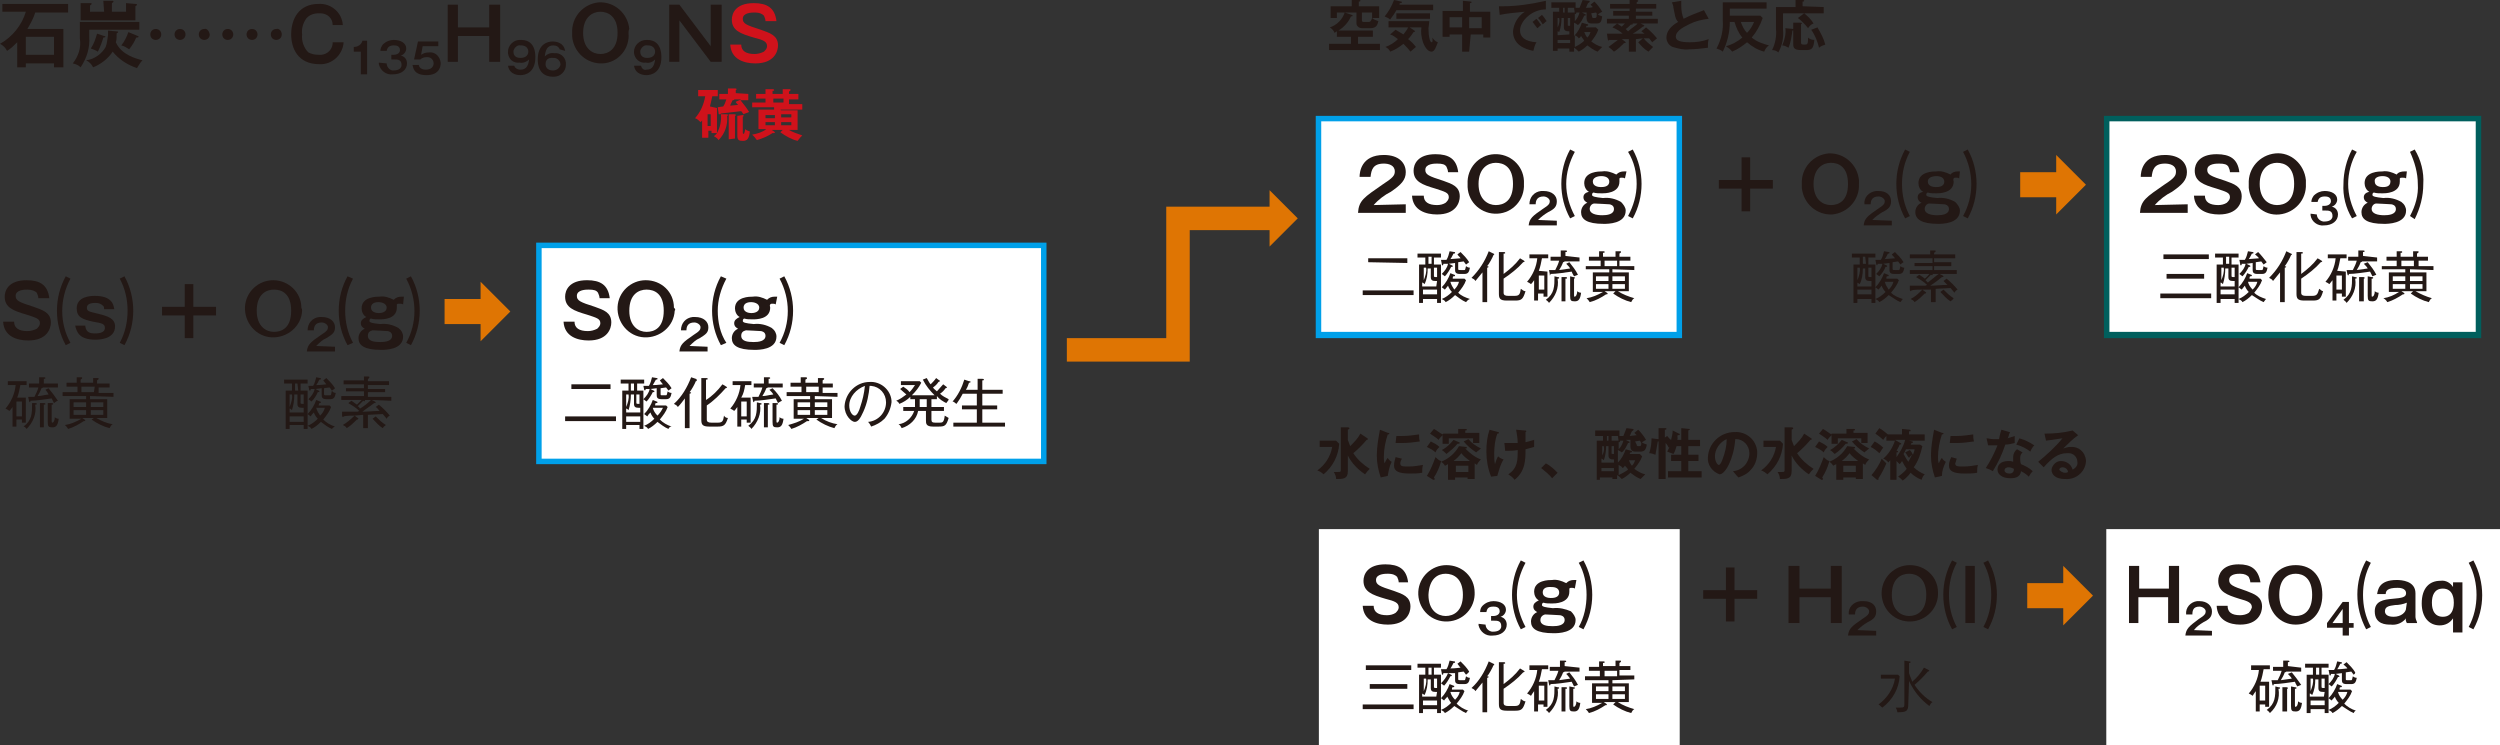 <?xml version="1.0" encoding="utf-8"?>
<!-- Generator: Adobe Illustrator 24.3.0, SVG Export Plug-In . SVG Version: 6.00 Build 0)  -->
<svg version="1.1" id="レイヤー_1" xmlns="http://www.w3.org/2000/svg" xmlns:xlink="http://www.w3.org/1999/xlink" x="0px"
	 y="0px" viewBox="0 0 319.4 95.2" style="enable-background:new 0 0 319.4 95.2;" xml:space="preserve">
<rect x="0" y="0" width="319.4" height="95.2" fill="#333333" stroke="none"/>
<style type="text/css">
	.st0{fill:#231815;}
	.st1{fill:#D0121B;}
	.st2{fill:#FFFFFF;}
	.st3{fill:#00A0E9;}
	.st4{fill:#DF7503;}
	.st5{fill:#005F5D;}
</style>
<g id="レイヤー_2_1_">
	<g id="zu-8-001-svg">
		<path class="st0" d="M8.1,3.7v4.9H6.9V8.1H3.3v0.5H2.2V5.4C1.8,5.8,1.4,6.2,0.9,6.5C0.7,6.1,0.4,5.8,0,5.6
			c1.6-0.9,2.8-2.4,3.3-4.1h-3v-1h8.4v1.1H4.5C4.3,2.3,3.9,3,3.5,3.7H8.1z M6.9,7V4.7H3.3V7H6.9z"/>
		<path class="st0" d="M17.8,2.8v1h-6.4v0.9c0.1,1.4-0.3,2.7-1.1,3.9c-0.3-0.3-0.6-0.4-1-0.5c0.7-0.9,1.1-2,0.9-3.2V2.8H17.8z
			 M13.2,0.1h1.2c0,0,0.1,0,0.1,0.1s-0.1,0.1-0.2,0.2v1.1h1.8V0.4l1.2,0.1c0.1,0,0.2,0,0.2,0.1s-0.1,0.1-0.2,0.2v1.8h-7V0.4h1.3
			c0.1,0,0.1,0,0.1,0.1s-0.1,0.1-0.2,0.2v0.8h1.8L13.2,0.1z M13.7,3.9L14.8,4c0.1,0,0.3,0,0.3,0.1s-0.2,0.1-0.2,0.2v0.2
			c0,0.3,0,0.6-0.1,0.9c0.7,1.6,2.6,2.1,3.4,2.3c-0.3,0.3-0.5,0.7-0.7,1c-1.2-0.4-2.3-1.1-3.1-2.1c-0.6,0.9-1.5,1.6-2.5,2
			c-0.2-0.4-0.5-0.7-0.9-0.9c1-0.1,2-0.8,2.5-1.7c0.2-0.5,0.2-1,0.3-1.5V3.9H13.7z M13.3,4.6c0.1,0,0.2,0.1,0.2,0.1
			s-0.1,0.1-0.3,0.1C13,5.5,12.8,6,12.5,6.6c-0.3-0.2-0.6-0.3-0.9-0.4C12,5.6,12.2,5,12.4,4.3L13.3,4.6z M17.6,4.6
			c0.1,0,0.1,0.1,0.1,0.1c0,0.1-0.2,0.1-0.3,0.1c-0.2,0.5-0.5,1-0.9,1.5c-0.3-0.2-0.6-0.4-1-0.5c0.4-0.5,0.7-1.1,0.9-1.7L17.6,4.6z"
			/>
		<path class="st0" d="M20.6,4.4c0,0.4-0.3,0.7-0.7,0.7s-0.7-0.3-0.7-0.7c0-0.4,0.3-0.7,0.7-0.7l0,0C20.3,3.7,20.6,4,20.6,4.4z
			 M23.7,4.4c0,0.4-0.3,0.7-0.7,0.7c-0.4,0-0.7-0.3-0.7-0.7s0.3-0.7,0.7-0.7l0,0C23.4,3.7,23.7,4,23.7,4.4z M26.8,4.4
			c0,0.4-0.3,0.7-0.7,0.7c-0.4,0-0.7-0.3-0.7-0.7c0-0.4,0.3-0.7,0.7-0.7C26.4,3.6,26.7,3.9,26.8,4.4C26.7,4.4,26.8,4.4,26.8,4.4z"/>
		<path class="st0" d="M29.8,4.4c0,0.4-0.3,0.7-0.7,0.7c-0.4,0-0.7-0.3-0.7-0.7s0.3-0.7,0.7-0.7S29.8,4,29.8,4.4z M32.9,4.4
			c0,0.4-0.3,0.7-0.7,0.7l0,0c-0.4,0-0.7-0.3-0.7-0.7c0-0.4,0.3-0.7,0.7-0.7C32.6,3.7,32.9,4,32.9,4.4z M36,4.4
			c0,0.4-0.3,0.7-0.7,0.7s-0.7-0.3-0.7-0.7c0-0.4,0.3-0.7,0.7-0.7C35.6,3.6,36,3.9,36,4.4C36,4.3,36,4.4,36,4.4L36,4.4z"/>
		<path class="st0" d="M42.5,3.2c0-0.9-0.7-1.5-1.6-1.5c-0.1,0-0.1,0-0.2,0c-0.6,0-1.2,0.2-1.6,0.7c-0.4,0.6-0.6,1.3-0.5,2
			c-0.1,0.8,0.2,1.7,0.8,2.3C39.8,6.9,40.2,7,40.7,7c0.9,0.1,1.7-0.5,1.8-1.4c0-0.1,0-0.2,0-0.2h1.4c-0.1,1.6-1.5,2.9-3.1,2.8
			c-2.8,0-3.6-2.1-3.6-3.8c0-2,1-3.9,3.5-3.9c1.6-0.1,3,1.1,3.1,2.7C43.8,3.2,42.5,3.2,42.5,3.2z"/>
		<path class="st0" d="M46.9,9.5h-0.8V6.6h-0.9V6c0.5,0,1-0.3,1.1-0.8h0.6L46.9,9.5z"/>
		<path class="st0" d="M49.4,8.1c0,0.4,0.3,0.8,0.7,0.9c0.1,0,0.1,0,0.2,0c0.1,0,1,0,1-0.7s-0.5-0.7-0.9-0.7H50V7h0.3
			c0.4,0,0.8-0.2,0.8-0.6c0-0.6-0.6-0.6-0.8-0.6c-0.5,0-0.8,0.2-0.9,0.7h-0.8c0-0.3,0.1-0.5,0.3-0.8c0.4-0.4,0.9-0.6,1.4-0.6
			c0.9,0,1.6,0.4,1.6,1.1c0,0.4-0.3,0.8-0.7,0.9c0.5,0.1,0.8,0.5,0.8,1c0,0.8-0.7,1.4-1.8,1.4c-0.9,0.1-1.6-0.5-1.8-1.3
			c0-0.1,0-0.1,0-0.2L49.4,8.1z"/>
		<path class="st0" d="M56,5.3v0.6h-2L53.8,7c0.3-0.2,0.6-0.3,1-0.3c0.8-0.1,1.4,0.5,1.5,1.3v0.1c0,0.3-0.1,1.5-1.8,1.5
			s-1.7-1-1.8-1.3h0.8c0.1,0.6,0.8,0.6,0.9,0.6c0.7,0,1-0.4,1-0.8c0-0.4-0.3-0.8-0.8-0.8h-0.1c-0.3,0-0.6,0.1-0.8,0.3h-0.8l0.5-2.3
			H56z"/>
		<path class="st0" d="M58.5,0.6v2.9h4V0.6h1.4v7.3h-1.4V4.6h-4v3.3h-1.3V0.6H58.5z"/>
		<path class="st0" d="M65.7,8.4c0.1,0.3,0.4,0.5,0.8,0.5c0.8,0,1-0.6,1.1-1.3c-0.3,0.3-0.8,0.5-1.2,0.4c-0.8,0.1-1.4-0.4-1.5-1.2
			c0-0.1,0-0.1,0-0.2c0-0.8,0.7-1.5,1.5-1.5c0.1,0,0.1,0,0.2,0c1,0,1.8,0.6,1.8,2.2c0,2-1.3,2.3-1.9,2.3c-0.2,0-1.4,0-1.6-1.2H65.7z
			 M65.6,6.6c0,0.5,0.3,0.8,0.9,0.8c0.8,0,1-0.5,1-0.8c0-0.5-0.4-0.8-0.9-0.8h-0.1c-0.4-0.1-0.8,0.3-0.9,0.7
			C65.6,6.6,65.6,6.6,65.6,6.6z"/>
		<path class="st0" d="M71.5,6.3c-0.1-0.3-0.4-0.5-0.8-0.5c-0.8,0-1,0.6-1.1,1.4c0.3-0.3,0.8-0.5,1.2-0.4c0.7-0.1,1.4,0.4,1.5,1.2
			c0,0.1,0,0.2,0,0.3c0,0.8-0.7,1.5-1.5,1.5c-0.1,0-0.1,0-0.2,0c-1,0-1.9-0.6-1.9-2.2c0-2,1.3-2.3,1.9-2.3c0.2,0,1.4,0,1.6,1.2
			L71.5,6.3z M69.7,8.2c0,0.5,0.4,0.8,0.9,0.8h0.1c0.4,0,0.8-0.3,0.9-0.7V8.2c0-0.4-0.4-0.8-0.8-0.8h-0.1
			C69.8,7.3,69.7,7.9,69.7,8.2z"/>
		<path class="st0" d="M80.3,4.2C80.5,6.2,79,8,77,8.1s-3.7-1.4-3.9-3.4c0-0.2,0-0.4,0-0.5c-0.1-2,1.4-3.7,3.4-3.9
			c2-0.1,3.7,1.4,3.9,3.4C80.3,3.9,80.3,4.1,80.3,4.2z M74.5,4.2c0,2,1.2,2.7,2.2,2.7s2.2-0.6,2.2-2.7s-1.2-2.7-2.2-2.7
			S74.5,2.2,74.5,4.2z"/>
		<path class="st0" d="M81.9,8.4C82,8.8,82.3,9,82.6,8.9c0.8,0,1-0.6,1.1-1.3C83.4,7.9,83,8.1,82.5,8c-0.8,0.1-1.4-0.5-1.5-1.2
			c0-0.1,0-0.1,0-0.2c0-0.8,0.7-1.5,1.6-1.5h0.1c1,0,1.8,0.6,1.8,2.2c0,2-1.3,2.3-1.9,2.3c-0.2,0-1.4,0-1.6-1.2L81.9,8.4z M81.8,6.6
			c0,0.5,0.3,0.8,0.9,0.8c0.8,0,1-0.5,1-0.8c0-0.5-0.4-0.8-0.9-0.8h-0.1c-0.4-0.1-0.8,0.3-0.9,0.7C81.8,6.6,81.8,6.6,81.8,6.6z"/>
		<path class="st0" d="M86.8,0.6l4,5.3V0.6h1.4v7.3h-1.4l-4-5.3v5.3h-1.3V0.6H86.8z"/>
		<path class="st1" d="M97.8,2.7c0-0.2-0.1-0.5-0.2-0.7c-0.2-0.2-0.5-0.4-1.2-0.4c-0.3,0-1.5,0-1.5,0.8c0,0.6,0.4,0.8,2.3,1.4
			c1.1,0.4,2.2,0.7,2.2,2c0,0.8-0.5,2.3-2.9,2.3c-1.4,0-3.1-0.5-3.2-2.4h1.4c0,0.8,0.6,1.2,1.7,1.2c0.4,0,0.8-0.1,1.2-0.3
			C97.8,6.4,98,6.2,98,5.9c0-0.6-0.5-0.8-1.7-1.1c-1.7-0.5-2.8-0.9-2.8-2.3c0-0.8,0.5-2.1,2.8-2.1C98,0.4,99,1,99.2,2.7H97.8z"/>
		<path class="st1" d="M91.6,13.8V17c0.4-0.7,0.6-1.6,0.5-2.4h0.7c0.1,0,0.2,0,0.2,0.1s-0.1,0.1-0.1,0.1c0.1,1.2-0.3,2.3-1.1,3.1
			c-0.1-0.2-0.4-0.4-0.6-0.5c0.1-0.1,0.3-0.2,0.4-0.4h-0.7v-0.3h-0.4v0.9h-0.8v-2.2l-0.2,0.2c-0.2-0.2-0.4-0.4-0.7-0.5
			c0.7-0.8,1.1-1.7,1.3-2.8h-0.9v-0.8h2.5v0.8H91c-0.1,0.5-0.2,0.9-0.3,1.3L91.6,13.8z M90.4,14.6v1.5h0.4v-1.5H90.4z M95.6,12v0.8
			h-1c0.4,0.5,0.8,1,1.1,1.5c-0.1,0.1-0.6,0.2-0.7,0.3l-0.3-0.4l-2.6,0.3c0,0.1-0.1,0.1-0.2,0.1s-0.1-0.1-0.1-0.2l-0.1-0.7l0.7-0.1
			c0.2-0.3,0.3-0.6,0.4-0.9h-0.9V12H93v-0.7h0.9c0.1,0,0.2,0,0.2,0.1S94,11.5,94,11.5v0.4L95.6,12z M93.1,17.8v-3.2h0.7
			c0.1,0,0.2,0,0.2,0.1s-0.1,0.1-0.1,0.1v2.9L93.1,17.8z M93.8,12.7c0,0.1,0,0.1-0.2,0.1c-0.2,0.4-0.3,0.6-0.3,0.7l1-0.1
			C94.1,13.2,94,13.1,94,13l0.7-0.3H93.8z M94.9,14.7c0.1,0,0.1,0,0.1,0.1s-0.1,0.1-0.1,0.1v2c0,0.1,0,0.2,0.1,0.2s0.2-0.4,0.2-0.6
			c0.2,0.2,0.4,0.2,0.6,0.3c-0.1,1-0.4,1.2-0.9,1.2s-0.7-0.1-0.7-0.7v-2.5L94.9,14.7z"/>
		<path class="st1" d="M99.8,14.1h2.1v2.5h-1.1c0.5,0.3,1.1,0.5,1.7,0.7c-0.2,0.2-0.4,0.4-0.6,0.7c-0.8-0.2-1.5-0.6-2.2-1.1l0.3-0.3
			h-1.4l0.3,0.2l0.1,0.1c0,0,0,0.1-0.1,0.1h-0.2c-0.6,0.4-1.3,0.7-2,0.9c-0.2-0.3-0.4-0.5-0.6-0.7c0.6-0.1,1.3-0.3,1.8-0.7h-1V14h2
			v-0.3h-2.8v-0.6h1.7v-0.5h-1.2V12h1.2v-0.6h0.9c0.1,0,0.2,0,0.2,0.1s0,0.1-0.2,0.1V12h1.3v-0.6h0.9c0.1,0,0.1,0,0.1,0.1
			s-0.1,0.1-0.2,0.2V12h1.2v0.7h-1.2v0.6h1.7V14h-2.8L99.8,14.1L99.8,14.1z M99,14.7h-1.2v0.4H99V14.7z M99,15.6h-1.2V16H99V15.6z
			 M100.1,12.6h-1.3v0.5h1.3V12.6z M99.8,15h1.3v-0.4h-1.3V15z M99.8,16h1.3v-0.4h-1.3V16z"/>
		<rect x="68.9" y="31.3" class="st2" width="64.5" height="27.6"/>
		<rect x="68.9" y="31.3" class="st2" width="64.5" height="27.6"/>
		<path class="st3" d="M133.7,59.3H68.5V31h65.2V59.3z M69.2,58.6H133V31.7H69.2V58.6z"/>
		<path class="st0" d="M4.9,38.1c0-0.2-0.1-0.5-0.2-0.7C4.5,37.2,4.1,37,3.5,37C3.2,37,2,37,2,37.8c0,0.6,0.4,0.8,2.3,1.4
			c1.1,0.4,2.2,0.7,2.2,2c0,0.8-0.5,2.3-2.9,2.3c-1.4,0-3.1-0.5-3.2-2.4h1.4c0,0.8,0.6,1.2,1.7,1.2c0.4,0,0.8-0.1,1.2-0.3
			c0.2-0.2,0.4-0.4,0.4-0.7c0-0.6-0.5-0.7-1.7-1.1c-1.7-0.5-2.8-0.9-2.8-2.3c0-0.8,0.5-2.1,2.8-2.1c1.7,0,2.7,0.6,2.9,2.3
			C6.3,38.1,4.9,38.1,4.9,38.1z"/>
		<path class="st0" d="M9,35.6c-1.4,2.6-1.4,5.7,0,8.2l-0.6,0.3c-1.5-2.7-1.5-6.1,0-8.8L9,35.6z"/>
		<path class="st0" d="M10.9,41.7c0.1,0.8,0.7,0.9,1.2,0.9c0.3,0,1.3,0,1.3-0.7c0-0.5-0.3-0.6-1.5-0.8c-1.4-0.3-2.1-0.6-2.1-1.7
			c0-1.5,1.7-1.6,2.3-1.6c2.2,0,2.4,1.1,2.5,1.7h-1.3c0-0.1,0-0.3-0.1-0.4c-0.3-0.3-0.6-0.4-1-0.4c-0.5,0-1.1,0.1-1.1,0.6
			s0.3,0.5,1.5,0.8s2.1,0.6,2.1,1.6c0,1.7-2.2,1.7-2.5,1.7c-2.1,0-2.4-1-2.6-1.8h1.3C10.9,41.6,10.9,41.7,10.9,41.7z"/>
		<path class="st0" d="M15.3,43.8c0.7-1.3,1-2.7,1-4.1c0-1.4-0.3-2.8-1-4.1l0.6-0.3c1.5,2.7,1.5,6.1,0,8.8L15.3,43.8z"/>
		<path class="st0" d="M24.7,36.3v2.9h2.9v1.1h-2.9v2.9h-1.1v-2.9h-2.9v-1.1h2.9v-2.9H24.7z"/>
		<path class="st0" d="M38.6,39.7c-0.1,2-1.9,3.5-3.9,3.4s-3.5-1.9-3.4-3.9c0.1-1.9,1.7-3.4,3.6-3.4c2,0,3.6,1.6,3.6,3.5
			C38.6,39.5,38.6,39.6,38.6,39.7z M32.8,39.7c0,2,1.2,2.7,2.2,2.7s2.2-0.5,2.2-2.7S36,37,35,37S32.8,37.6,32.8,39.7z"/>
		<path class="st0" d="M42.8,44.3v0.6h-3.6c0.1-0.9,0.5-1.2,1.8-2.1c0.8-0.5,0.9-0.7,0.9-1s-0.4-0.6-0.8-0.6c-0.8,0-1,0.5-1,1h-0.8
			c0-0.9,0.6-1.6,1.5-1.7c0.1,0,0.2,0,0.3,0c1.1,0,1.7,0.6,1.7,1.3s-0.3,0.9-1.1,1.4c-0.5,0.2-0.9,0.6-1.3,1L42.8,44.3z"/>
		<path class="st0" d="M45.1,35.6c-0.7,1.3-1,2.7-1,4.1c0,1.4,0.3,2.8,1,4.1l-0.7,0.3c-1.5-2.7-1.5-6.1,0-8.8L45.1,35.6z"/>
		<path class="st0" d="M51.5,38.9c-0.1-0.1-0.3-0.1-0.5-0.1s-0.2,0-0.3,0.1c0,0.1,0,0.3,0,0.4c0,1.5-1.8,1.5-2.2,1.5s-0.8,0-1.1-0.1
			c-0.1,0-0.2,0.1-0.2,0.3s0.3,0.3,1.4,0.4c0.8-0.1,1.6,0.1,2.3,0.5c0.4,0.3,0.6,0.7,0.6,1.1c0,1.7-2.3,1.7-2.8,1.7
			c-2.2,0-2.9-0.6-2.9-1.5c0-0.5,0.3-1,0.8-1.2c-0.2-0.1-0.5-0.3-0.5-0.7s0.3-0.6,0.7-0.8c-0.4-0.2-0.6-0.7-0.6-1.1
			c0-1.5,1.9-1.5,2.3-1.5c0.6-0.1,1.2,0.1,1.8,0.4c0.3-0.3,0.6-0.4,1-0.4h0.3L51.5,38.9z M47,42.9c0,0.7,0.8,0.8,1.6,0.8
			c0.6,0,1.5-0.1,1.5-0.8c0-0.5-0.5-0.6-0.6-0.6s-1.6-0.1-1.9-0.1C47.2,42.3,47,42.5,47,42.9z M47.4,39.3c0,0.6,0.7,0.7,1,0.7
			s1-0.1,1-0.7s-0.8-0.7-1-0.7S47.4,38.6,47.4,39.3z"/>
		<path class="st0" d="M51.9,43.8c1.4-2.5,1.4-5.6,0-8.2l0.6-0.3c1.5,2.7,1.5,6.1,0,8.8L51.9,43.8z"/>
		<path class="st4" d="M61.4,43.6v-2.2h-4.6v-3.2h4.6V36l3.8,3.8L61.4,43.6z"/>
		<path class="st0" d="M76.6,38.1c0-0.2-0.1-0.5-0.2-0.7c-0.2-0.3-0.5-0.4-1.2-0.4c-0.3,0-1.5,0-1.5,0.8c0,0.6,0.4,0.8,2.3,1.4
			c1.1,0.4,2.1,0.7,2.1,2c0,0.8-0.5,2.3-2.9,2.3c-1.4,0-3.1-0.5-3.2-2.4h1.4c0,0.8,0.6,1.2,1.7,1.2c0.4,0,0.8-0.1,1.2-0.3
			c0.2-0.2,0.4-0.4,0.4-0.7c0-0.6-0.5-0.7-1.7-1.1c-1.7-0.5-2.8-0.9-2.8-2.3c0-0.8,0.5-2.1,2.8-2.1c1.7,0,2.7,0.6,2.9,2.3H76.6z"/>
		<path class="st0" d="M86.2,39.7c-0.1,2-1.9,3.5-3.9,3.4s-3.5-1.9-3.4-3.9c0.1-1.9,1.7-3.4,3.6-3.4c2,0,3.6,1.5,3.6,3.5
			C86.3,39.5,86.3,39.6,86.2,39.7z M80.4,39.7c0,2,1.2,2.7,2.2,2.7s2.2-0.5,2.2-2.7S83.6,37,82.6,37S80.4,37.6,80.4,39.7z"/>
		<path class="st0" d="M90.4,44.3v0.6h-3.6c0.1-0.9,0.5-1.2,1.8-2.1c0.8-0.5,0.9-0.7,0.9-1s-0.4-0.6-0.8-0.6c-0.8,0-1,0.5-1,1H87
			c0-0.9,0.6-1.6,1.5-1.7c0.1,0,0.2,0,0.3,0c1.1,0,1.7,0.6,1.7,1.3s-0.3,0.9-1.1,1.4c-0.5,0.2-0.9,0.6-1.3,1L90.4,44.3z"/>
		<path class="st0" d="M92.8,35.6c-0.7,1.3-1.1,2.7-1.1,4.1c0,1.4,0.3,2.9,1.1,4.1l-0.7,0.3c-1.5-2.7-1.5-6.1,0-8.8L92.8,35.6z"/>
		<path class="st0" d="M99.1,38.9c-0.1-0.1-0.3-0.1-0.4-0.1c-0.2,0-0.2,0-0.3,0.1s0,0.3,0,0.4c0,1.5-1.8,1.5-2.2,1.5
			c-0.4,0-0.8,0-1.1-0.1c-0.1,0-0.2,0.1-0.2,0.3s0.3,0.3,1.4,0.4c0.8-0.1,1.6,0.1,2.3,0.5c0.4,0.3,0.6,0.7,0.6,1.1
			c0,1.7-2.3,1.7-2.8,1.7c-2.2,0-2.9-0.6-2.9-1.5c0-0.5,0.3-1,0.8-1.2c-0.2-0.1-0.5-0.3-0.5-0.7s0.3-0.6,0.7-0.8
			c-0.4-0.2-0.6-0.7-0.6-1.1c0-1.5,1.9-1.5,2.3-1.5c0.6-0.1,1.2,0.1,1.8,0.4c0.3-0.3,0.6-0.4,1-0.4h0.3L99.1,38.9z M94.7,42.9
			c0,0.7,0.8,0.8,1.6,0.8c0.6,0,1.5-0.1,1.5-0.8c0-0.5-0.5-0.6-0.6-0.6s-1.6-0.1-1.9-0.1C94.9,42.3,94.7,42.5,94.7,42.9z M95,39.3
			c0,0.6,0.7,0.7,1,0.7s1-0.1,1-0.7s-0.8-0.7-1-0.7S95,38.6,95,39.3z"/>
		<path class="st0" d="M99.6,43.8c1.4-2.5,1.4-5.6,0-8.2l0.6-0.3c1.5,2.7,1.5,6.1,0,8.8L99.6,43.8z"/>
		<path class="st0" d="M3.3,50.8V54H2.8v-0.4H2.1v0.9H1.6V52c-0.2,0.3-0.3,0.4-0.4,0.5c-0.1-0.1-0.3-0.2-0.5-0.3
			c0.7-0.8,1.2-1.9,1.3-3H1v-0.5h2.4v0.5H2.6c-0.1,0.5-0.2,1.1-0.4,1.6H3.3z M2.1,51.3v1.9h0.7v-1.9H2.1z M4.5,51.5
			c0.1,0,0.2,0,0.2,0.1s-0.1,0.1-0.2,0.1c0.2,1.2-0.3,2.3-1.1,3.1c-0.1-0.1-0.2-0.3-0.4-0.3c1.1-0.8,1.1-1.7,1.1-3L4.5,51.5z
			 M7.4,49v0.5H5.5l0,0c0,0-0.1,0.1-0.2,0.1c-0.1,0.3-0.3,0.7-0.5,1c0.5,0,0.6-0.1,1.4-0.2C6.1,50.2,6,50,5.8,49.8l0.4-0.2
			c0.4,0.5,0.8,1,1.2,1.6c-0.1,0-0.4,0.2-0.5,0.3c-0.1-0.2-0.2-0.4-0.3-0.6c-0.7,0.1-2,0.3-2.7,0.3c0,0.1-0.1,0.2-0.1,0.2
			s-0.1-0.1-0.1-0.2l-0.1-0.5h0.8c0.2-0.4,0.4-0.8,0.5-1.2H3.7V49H5v-0.8h0.6c0.1,0,0.2,0,0.2,0.1s-0.1,0.1-0.2,0.1V49H7.4z
			 M5.1,54.6v-3.1h0.5c0.1,0,0.2,0,0.2,0.1s0,0.1-0.2,0.1v2.9H5.1z M6.6,51.5c0.1,0,0.2,0,0.2,0.1s-0.1,0.1-0.2,0.1v2.1
			c0,0.1,0,0.2,0.1,0.2S7,53.8,7,53.3c0.1,0.1,0.3,0.2,0.5,0.2c-0.1,0.8-0.3,1.1-0.8,1.1s-0.6-0.1-0.6-0.7v-2.4L6.6,51.5z"/>
		<path class="st0" d="M11.5,50.6V51h2.2v2.4h-1.4c0.7,0.4,1.4,0.7,2.1,0.8c-0.2,0.1-0.3,0.3-0.4,0.5c-0.8-0.2-1.6-0.6-2.3-1.1
			l0.3-0.2h-1.5l0.3,0.2l0.1,0.1c0,0,0,0.1-0.1,0.1l0,0h-0.1c-0.6,0.4-1.3,0.8-2,1c-0.1-0.2-0.3-0.4-0.4-0.5
			c0.7-0.1,1.4-0.4,2.1-0.8H8.9V51H11v-0.4H8v-0.5h1.9v-0.7H8.5v-0.5h1.3v-0.7h0.6c0.1,0,0.1,0,0.1,0.1s-0.1,0.1-0.2,0.2v0.4h1.6
			v-0.6h0.6c0.1,0,0.1,0,0.1,0.1s-0.1,0.1-0.2,0.2V49H14v0.5h-1.4v0.7h1.9v0.5L11.5,50.6z M11,51.4H9.4V52H11V51.4z M11,52.4H9.4V53
			H11V52.4z M12.1,49.4h-1.7v0.7H12L12.1,49.4z M13.2,51.4h-1.6V52h1.6V51.4z M13.2,52.4h-1.6V53h1.6V52.4z"/>
		<path class="st0" d="M72.2,53.8v-0.6h6.5v0.6H72.2z M73,49.7v-0.6h5v0.6H73z"/>
		<path class="st0" d="M81.4,49v0.9h0.8v4.9h-0.5v-0.5H80v0.5h-0.5v-4.9h0.8V49h-1v-0.5h3V49H81.4z M81.8,52.1h-0.2
			c-0.4,0-0.6-0.1-0.6-0.5v-1.2h-0.4c0,0.7-0.1,1.4-0.3,2c-0.1-0.1-0.2-0.2-0.3-0.2v0.5h1.8V52.1z M80,50.4V52
			c0.2-0.5,0.4-1.1,0.3-1.6H80z M81.8,53.2H80v0.7h1.8V53.2z M81,49h-0.4v0.9H81V49z M81.7,50.4h-0.4v1c0,0.2,0,0.2,0.4,0.2V50.4z
			 M85.4,49.9c-0.1-0.1-0.2-0.3-0.3-0.4l-0.7,0.1v0.7c0,0.2,0,0.2,0.2,0.2s0.4,0,0.5,0s0.1-0.1,0.2-0.5c0.1,0.1,0.3,0.2,0.5,0.2
			c-0.1,0.5-0.2,0.8-0.7,0.8h-0.6c-0.6,0-0.6-0.3-0.6-0.6v-0.8l-0.8,0.1l0.4,0.2c0,0,0.1,0,0.1,0.1s0,0.1-0.2,0.1
			c-0.2,0.4-0.5,0.9-0.8,1.2c-0.1-0.1-0.3-0.2-0.4-0.3c0.4-0.4,0.7-0.8,0.8-1.3h-0.5c0,0.1-0.1,0.2-0.1,0.2l-0.1-0.1l-0.1-0.5h0.7
			c0.2-0.3,0.3-0.7,0.4-1.1l0.6,0.1c0.1,0,0.1,0,0.1,0.1s-0.1,0.1-0.2,0.1l-0.4,0.7c0.7,0,1.1-0.1,1.3-0.1c-0.2-0.2-0.3-0.4-0.4-0.5
			l0.4-0.3c0.4,0.4,0.8,0.8,1.1,1.3C85.7,49.7,85.5,49.8,85.4,49.9L85.4,49.9z M85.4,54.8c-0.5-0.2-1-0.6-1.4-0.9
			c-0.4,0.4-0.8,0.7-1.2,0.9c-0.1-0.2-0.3-0.3-0.5-0.4c0.5-0.2,0.9-0.5,1.3-0.9c-0.2-0.2-0.4-0.5-0.5-0.8c-0.2,0.2-0.3,0.3-0.4,0.5
			c-0.1-0.1-0.3-0.2-0.4-0.3c0.5-0.5,0.9-1.2,1.1-1.8l0.5,0.2c0,0,0.1,0,0.1,0.1s-0.1,0.1-0.2,0.1s-0.1,0.2-0.1,0.3h1.4l0.2,0.2
			c-0.2,0.6-0.6,1.1-1,1.6c0.4,0.4,0.9,0.7,1.5,0.9C85.6,54.5,85.5,54.6,85.4,54.8L85.4,54.8z M83.4,52.1L83.4,52.1
			c0.1,0.4,0.3,0.7,0.6,1c0.3-0.3,0.5-0.6,0.7-1H83.4z"/>
		<path class="st0" d="M88.9,48.7c-0.1,0.3-0.6,1.2-0.8,1.4c0.2,0,0.2,0.1,0.2,0.1s-0.1,0.1-0.2,0.1v4.4h-0.6v-3.8
			c-0.3,0.4-0.6,0.8-0.9,1.1c-0.1-0.2-0.3-0.3-0.5-0.4c1-0.9,1.7-2.1,2.2-3.4l0.6,0.2c0,0,0.1,0,0.1,0.1S89.1,48.7,88.9,48.7z
			 M91.7,54.5h-1.1c-0.9,0-1-0.3-1-0.9v-5.3h0.6c0.2,0,0.2,0,0.2,0.1s0,0.1-0.2,0.1v2.6c0.8-0.5,1.5-1.2,2.1-2l0.5,0.3l0.1,0.1
			c0,0-0.1,0.1-0.2,0.1c-0.7,0.8-1.5,1.6-2.4,2.2v1.8c0,0.3,0.2,0.4,0.6,0.4h0.8c0.6,0,0.7-0.2,0.8-0.9c0.1,0.2,0.3,0.3,0.5,0.3
			C92.7,54.3,92.5,54.5,91.7,54.5z"/>
		<path class="st0" d="M95.9,50.8V54h-0.5v-0.4h-0.7v0.9h-0.5V52c-0.2,0.3-0.3,0.4-0.4,0.5c-0.1-0.1-0.3-0.2-0.5-0.3
			c0.7-0.8,1.2-1.9,1.3-3h-1v-0.5H96v0.5h-0.8c-0.1,0.6-0.2,1.1-0.5,1.6H95.9z M94.7,51.3v1.9h0.7v-1.9H94.7z M97.1,51.5
			c0.1,0,0.2,0,0.2,0.1s-0.1,0.1-0.2,0.1c0.2,1.1-0.3,2.3-1.1,3.1c-0.1-0.2-0.3-0.3-0.4-0.4c1.1-0.8,1.1-1.7,1.1-3L97.1,51.5z
			 M100,49v0.5h-1.9l0,0c0,0-0.1,0.1-0.2,0.1c-0.1,0.3-0.3,0.7-0.5,1c0.5,0,0.6-0.1,1.4-0.2c-0.1-0.2-0.3-0.4-0.5-0.6l0.4-0.2
			c0.5,0.5,0.9,1,1.2,1.6c0,0-0.4,0.2-0.5,0.3c-0.1-0.2-0.2-0.4-0.3-0.6c-0.7,0.1-2,0.3-2.7,0.3c0,0.1-0.1,0.2-0.1,0.2
			s-0.1-0.1-0.1-0.2l-0.1-0.5h0.8c0.2-0.4,0.4-0.8,0.5-1.2h-1.1V49h1.3v-0.8h0.6c0.1,0,0.2,0,0.2,0.1s-0.1,0.1-0.2,0.1V49H100z
			 M97.6,54.6v-3.1h0.5c0,0,0.2,0,0.2,0.1s0,0.1-0.2,0.1v2.9H97.6z M99.2,51.5c0.1,0,0.2,0,0.2,0.1s-0.1,0.1-0.2,0.1v2.1
			c0,0.1,0,0.2,0.1,0.2s0.3-0.2,0.3-0.7c0.1,0.1,0.3,0.2,0.5,0.2c-0.1,0.8-0.3,1.1-0.8,1.1s-0.6-0.1-0.6-0.7v-2.4L99.2,51.5z"/>
		<path class="st0" d="M104.1,50.6V51h2.2v2.4h-1.4c0.6,0.4,1.4,0.7,2.1,0.8c-0.2,0.1-0.3,0.3-0.4,0.5c-0.8-0.2-1.6-0.6-2.3-1.1
			l0.3-0.2H103l0.3,0.2l0.1,0.1c0,0,0,0.1-0.1,0.1c0,0-0.1,0-0.2,0c-0.6,0.4-1.3,0.8-2,1c-0.1-0.2-0.3-0.4-0.4-0.5
			c0.7-0.2,1.4-0.4,2-0.8h-1.3V51h2.1v-0.4h-3v-0.5h1.9v-0.7H101v-0.5h1.3v-0.7h0.6c0.1,0,0.2,0,0.2,0.1s0,0.1-0.2,0.2v0.4h1.6v-0.6
			h0.6c0.1,0,0.2,0,0.2,0.1s-0.1,0.1-0.2,0.2V49h1.3v0.5h-1.3v0.7h1.9v0.5L104.1,50.6z M103.5,51.4h-1.6V52h1.6V51.4z M103.5,52.4
			h-1.6V53h1.6V52.4z M104.6,49.4H103v0.7h1.6V49.4z M105.7,51.4h-1.6V52h1.6V51.4z M105.7,52.4h-1.6V53h1.6V52.4z"/>
		<path class="st0" d="M113,53.5c-0.5,0.5-1.1,0.8-1.7,1c-0.1-0.2-0.2-0.4-0.4-0.6c1.3-0.1,2.3-1.2,2.3-2.5c0-1.1-0.8-2-1.9-2.1
			c-0.1,0-0.2,0-0.2,0c-0.1,1.1-0.3,2.2-0.8,3.3c-0.4,0.9-0.7,1.3-1.1,1.3s-1.3-0.8-1.3-2c0.1-1.7,1.5-3.1,3.2-3.1
			c1.4-0.1,2.7,1,2.8,2.4c0,0.1,0,0.1,0,0.2C113.8,52.2,113.5,52.9,113,53.5z M108.5,51.8c0,0.8,0.4,1.3,0.7,1.3s0.6-0.7,0.7-1.1
			c0.3-0.9,0.5-1.7,0.6-2.7C109.4,49.7,108.5,50.7,108.5,51.8z"/>
		<path class="st0" d="M120.9,51.5c-0.4-0.2-0.9-0.5-1.2-0.9V51H119v1h1.6v0.5H119v1.1c0,0.3,0.1,0.4,0.5,0.4h0.5
			c0.4,0,0.6,0,0.7-0.9c0.2,0.1,0.3,0.2,0.5,0.3c-0.3,1-0.5,1.1-1.3,1.1h-0.7c-0.9,0-0.9-0.4-0.9-0.8v-1.2h-1
			c-0.2,1.1-1.1,1.9-2.1,2.2c-0.1-0.2-0.2-0.4-0.4-0.5c0.9-0.1,1.7-0.8,2-1.7h-1.4V52h1.5v-1h-0.6v-0.3c-0.4,0.4-0.9,0.7-1.4,0.9
			c-0.1-0.2-0.2-0.3-0.4-0.4c0.5-0.2,0.9-0.5,1.3-0.8c-0.1-0.1-0.6-0.5-0.8-0.7l0.4-0.3c0.3,0.2,0.6,0.4,0.8,0.7
			c0.3-0.3,0.5-0.6,0.7-0.9h-1.8v-0.5h2.4l0.2,0.2c-0.3,0.6-0.7,1.1-1.2,1.6h2.9c-0.6-0.6-1.1-1.2-1.5-2l0.5-0.2
			c0.2,0.3,0.3,0.6,0.5,0.8c0.2-0.2,0.5-0.5,0.7-0.8l0.4,0.3c0.1,0,0.1,0.1,0.1,0.1l-0.2,0.1c-0.2,0.3-0.4,0.5-0.7,0.7
			c0.1,0.2,0.3,0.3,0.5,0.5c0.3-0.3,0.5-0.6,0.8-0.9l0.4,0.3l0.1,0.1c0,0-0.1,0.1-0.2,0.1c-0.2,0.3-0.4,0.5-0.7,0.7
			c0.3,0.3,0.7,0.5,1.1,0.7C121.2,51.2,121,51.3,120.9,51.5z M118.4,51h-0.9v0.6c0,0.1,0,0.3,0,0.4h0.9V51z"/>
		<path class="st0" d="M121.8,54.5V54h3v-1.7h-1.9v-0.5h1.9v-1.5H123c-0.2,0.4-0.5,0.9-0.8,1.3c-0.2-0.1-0.3-0.3-0.5-0.3
			c0.7-0.8,1.2-1.8,1.5-2.8l0.6,0.2c0.1,0,0.2,0,0.2,0.1s-0.2,0.1-0.2,0.1c-0.1,0.3-0.2,0.6-0.4,0.9h1.5v-1.4h0.6
			c0.1,0,0.2,0,0.2,0.1s-0.1,0.1-0.2,0.1v1.2h2.6v0.5h-2.6v1.5h1.9v0.5h-1.9V54h2.9v0.5H121.8z"/>
		<path class="st0" d="M38.4,49v0.9h0.9v4.9h-0.5v-0.5H37v0.5h-0.5v-4.9h0.8V49h-1v-0.5h3V49H38.4z M38.8,52.1h-0.2
			c-0.4,0-0.6-0.1-0.6-0.5v-1.2h-0.4c0,0.7-0.1,1.4-0.3,2c-0.1-0.1-0.2-0.2-0.3-0.2v0.5h1.8V52.1z M37,50.4V52
			c0.2-0.5,0.4-1.1,0.3-1.6H37z M38.8,53.2H37v0.7h1.8V53.2z M38,49h-0.3v0.9h0.4L38,49z M38.8,50.4h-0.4v1c0,0.2,0,0.2,0.4,0.2
			V50.4z M42.4,49.9c-0.1-0.1-0.1-0.2-0.3-0.4l-0.7,0.1v0.7c0,0.2,0,0.2,0.3,0.2s0.4,0,0.5,0S42.3,50.4,42.4,49.9
			c0.1,0.2,0.3,0.3,0.5,0.3c-0.1,0.5-0.2,0.8-0.7,0.8h-0.5c-0.6,0-0.6-0.3-0.6-0.6v-0.8l-0.8,0.1l0.4,0.2c0,0,0.1,0,0.1,0.1
			s0,0.1-0.2,0.1c-0.2,0.5-0.5,0.9-0.8,1.2c-0.1-0.1-0.3-0.2-0.4-0.3c0.4-0.4,0.7-0.8,0.8-1.3h-0.5c0,0.1,0,0.2-0.1,0.2
			s-0.1-0.1-0.1-0.1l-0.1-0.5H40c0.2-0.3,0.3-0.7,0.4-1.1l0.5,0.1c0.1,0,0.1,0,0.1,0.1s-0.1,0.1-0.2,0.1c-0.1,0.2-0.3,0.6-0.4,0.7
			c0.7,0,1.1-0.1,1.3-0.1c-0.2-0.2-0.3-0.4-0.4-0.5l0.4-0.3c0.4,0.4,0.8,0.8,1.1,1.3C42.7,49.7,42.6,49.8,42.4,49.9L42.4,49.9z
			 M42.4,54.8c-0.5-0.2-1-0.6-1.4-0.9c-0.4,0.4-0.8,0.7-1.2,0.9c-0.1-0.2-0.3-0.3-0.5-0.4c0.5-0.2,0.9-0.5,1.3-0.9
			c-0.2-0.2-0.4-0.5-0.5-0.8c-0.2,0.2-0.3,0.3-0.4,0.5c-0.1-0.1-0.3-0.2-0.4-0.3c0.5-0.5,0.9-1.2,1.1-1.8l0.5,0.2c0,0,0.1,0,0.1,0.1
			s-0.1,0.1-0.2,0.1l-0.1,0.3h1.4l0.2,0.2c-0.2,0.6-0.6,1.1-1,1.6c0.4,0.4,0.9,0.7,1.5,0.9C42.7,54.5,42.6,54.6,42.4,54.8L42.4,54.8
			z M40.4,52.1L40.4,52.1c0.1,0.4,0.3,0.7,0.5,1c0.3-0.3,0.5-0.6,0.6-1H40.4z"/>
		<path class="st0" d="M47.5,51.1l0.4,0.2l0.1,0.1c0,0,0,0.1-0.1,0.1l0,0h-0.1c-0.5,0.4-1,0.7-1.5,1.1c0.7,0,1.5-0.1,2.2-0.1
			c-0.2-0.2-0.3-0.4-0.5-0.5l0.4-0.3c0.5,0.4,1,0.9,1.4,1.4c-0.2,0.1-0.3,0.2-0.4,0.4c-0.1-0.1-0.3-0.4-0.5-0.6L47,53v1.7h-0.6V53
			l-1.1,0.1l0.4,0.3l0.1,0.1l-0.1,0.1h-0.1c-0.4,0.4-0.8,0.8-1.3,1.1c-0.1-0.2-0.3-0.3-0.5-0.4c0.5-0.3,1-0.7,1.5-1.2
			c-0.4,0-1,0-1.4,0.1c0,0.1-0.1,0.1-0.1,0.1s-0.1-0.1-0.1-0.2v-0.5c0.7,0,1.3,0,2,0l0.2-0.1c-0.4-0.4-0.9-0.7-1.4-1l0.4-0.3
			l0.7,0.5c0.2-0.2,0.4-0.4,0.6-0.6h-2.6v-0.5h2.9V50h-2.3v-0.4h2.3v-0.5h-2.6v-0.5h2.6v-0.5H47c0.1,0,0.2,0,0.2,0.1
			S47,48.4,47,48.5v0.2h2.7v0.5H47v0.5h2.2v0.4H47v0.6h3v0.5L47.5,51.1z M46.6,51.1C46.6,51.1,46.7,51.1,46.6,51.1
			c0.1,0.2,0,0.2-0.2,0.1c-0.2,0.2-0.5,0.5-0.7,0.7c0.2,0.1,0.2,0.2,0.3,0.3c0.5-0.3,1-0.7,1.4-1.1H46.6z M48.9,54.7
			c-0.5-0.3-0.9-0.8-1.3-1.2l0.4-0.3c0.4,0.4,0.8,0.8,1.3,1.1C49.2,54.4,49,54.5,48.9,54.7z"/>
		<path class="st0" d="M175.4,3.9v0.8h-1.9v0.9h2.8v0.8h-6.5V5.6h2.8V4.7h-1.8V4l-0.3,0.2c-0.1-0.3-0.3-0.5-0.6-0.7
			c0.9-0.3,1.6-1,1.9-1.9l0.9,0.3c0.1,0,0.1,0,0.1,0.1s-0.1,0.1-0.2,0.1c-0.3,0.7-0.9,1.4-1.6,1.8C171,3.9,175.4,3.9,175.4,3.9z
			 M176.2,0.8v1.5h-0.9V1.6H174v1c0,0.2,0.1,0.2,0.3,0.2h0.6c0.2,0,0.3-0.2,0.4-0.5c0.2,0.2,0.5,0.3,0.8,0.4c-0.1,0.4-0.2,0.9-1,0.9
			H174c-0.4,0-0.7-0.3-0.7-0.6c0,0,0,0,0-0.1V1.6h-2.5v0.7H170V0.8h2.7V0h1c0.1,0,0.1,0,0.1,0.1s-0.1,0.1-0.2,0.1v0.6H176.2z"/>
		<path class="st0" d="M183.1,0.6v0.7h-4.7c-0.2,0.4-0.5,0.8-0.8,1.2c-0.2-0.2-0.5-0.3-0.7-0.4c0.5-0.6,0.9-1.3,1.2-2.1l0.9,0.2
			c0.1,0,0.1,0,0.1,0.1s-0.1,0.1-0.2,0.1s-0.1,0.1-0.1,0.2H183.1z M178.3,3.8c0.3,0.2,0.7,0.4,1,0.6c0.2-0.3,0.5-0.6,0.6-0.9h-2.5
			V2.7h5.2c0,0.3-0.1,0.8-0.1,0.9c0,1.1,0.2,1.8,0.4,1.8S183,5,183,4.8c0.2,0.3,0.4,0.5,0.7,0.6c-0.2,0.5-0.4,1.2-0.8,1.2
			s-0.8-0.4-1.1-1.2c-0.2-0.6-0.3-1.3-0.2-1.9h-1.5l0.6,0.4l0.1,0.1c0,0-0.1,0.1-0.2,0.1c-0.2,0.3-0.4,0.6-0.7,0.9
			c0.4,0.3,0.7,0.6,1,1c-0.2,0.2-0.5,0.4-0.7,0.6c-0.3-0.4-0.6-0.7-0.9-1c-0.5,0.4-1.1,0.8-1.7,1c-0.1-0.3-0.4-0.5-0.6-0.6
			c0.6-0.2,1.2-0.6,1.6-1c-0.3-0.2-0.6-0.5-1-0.6L178.3,3.8z M182.7,2.4h-4.3V1.7h4.3V2.4z"/>
		<path class="st0" d="M187.7,6.6h-0.9V4.4h-1.6v0.3h-0.9V1.4h2.6V0.1l1,0.1c0.1,0,0.1,0,0.1,0.1s-0.1,0.1-0.2,0.1v1.1h2.6v3.3h-0.9
			V4.4h-1.6L187.7,6.6z M186.8,2.2h-1.6v1.3h1.6V2.2z M187.7,3.6h1.6V2.2h-1.6V3.6z"/>
		<path class="st0" d="M197.5,1.2c-1.8,0-3.3,1.5-3.3,2.7c0,0.8,0.6,1.4,2.1,1.5c-0.2,0.3-0.3,0.7-0.4,1.1c-1.1-0.2-2.6-0.8-2.6-2.5
			c0.1-1,0.6-1.9,1.5-2.5c-1.1,0.1-2.2,0.2-3.2,0.4l-0.1-1.1c0.2,0,0.3,0,0.5,0c1.9,0,3.7-0.3,5.5-0.7V1.2z M196.3,2.4
			c0.1,0.1,0.4,0.5,0.6,0.8c-0.2,0.1-0.3,0.3-0.5,0.4c-0.2-0.3-0.4-0.5-0.6-0.8L196.3,2.4z M197,1.9c0.2,0.2,0.4,0.5,0.6,0.8
			c-0.2,0.1-0.3,0.3-0.5,0.4c-0.2-0.3-0.4-0.6-0.6-0.8L197,1.9z"/>
		<path class="st0" d="M203.4,2.1c0,0.2,0.1,0.2,0.3,0.2s0.3,0,0.3-0.5c0.2,0.1,0.4,0.2,0.7,0.3C204.6,2.6,204.6,3,204,3h-0.7
			c-0.5,0-0.6-0.4-0.6-0.7V1.6c-0.2,0-0.4,0-0.6,0l0.4,0.2c0,0,0.1,0,0.1,0.1c0,0.1-0.1,0.1-0.2,0.1c-0.2,0.4-0.4,0.9-0.8,1.2
			c-0.1-0.1-0.3-0.2-0.5-0.3v1.7c0.5-0.5,0.8-1.1,1-1.7l0.7,0.2c0.1,0,0.1,0,0.1,0.1s-0.1,0.1-0.2,0.1l-0.1,0.2h1.3l0.3,0.3
			c-0.2,0.6-0.6,1.1-0.9,1.5c0.4,0.3,0.9,0.6,1.4,0.7c-0.2,0.2-0.4,0.4-0.6,0.6c-0.5-0.2-0.9-0.5-1.3-0.8c-0.3,0.3-0.7,0.6-1.1,0.8
			c-0.2-0.2-0.4-0.4-0.6-0.5v0.5h-0.6V6.2H199v0.3h-0.6v-5h0.8V1h-1V0.3h3.1V1h0.5c0.1-0.3,0.3-0.7,0.4-1l0.8,0.1
			c0.1,0,0.1,0,0.1,0.1s-0.1,0.1-0.2,0.2s-0.2,0.5-0.3,0.6c0.2,0,0.7,0,0.9-0.1c-0.1-0.1-0.2-0.2-0.3-0.3l0.5-0.4
			c0.4,0.4,0.7,0.8,1,1.3c-0.2,0.1-0.4,0.2-0.6,0.4c-0.1-0.1-0.1-0.2-0.2-0.3l-0.6,0.1L203.4,2.1z M200.5,4.4V4
			c-0.3,0-0.7,0-0.7-0.5V2.3h-0.3c0,0.6-0.1,1.3-0.3,1.8c0,0-0.1-0.1-0.2-0.1v0.5L200.5,4.4z M199,3.5c0.2-0.4,0.3-0.8,0.2-1.2H199
			V3.5z M200.6,5.5V5.1H199v0.4H200.6z M199.9,1h-0.2v0.6h0.2V1z M201.2,2.7c0.3-0.3,0.5-0.7,0.6-1.1h-0.4c0,0.1-0.1,0.2-0.1,0.2
			c-0.1,0-0.1-0.1-0.1-0.1l0,0L201.1,1h-0.8v0.6h0.9V2.7z M200.3,3.2c0,0.1,0,0.1,0.3,0.1v-1h-0.3V3.2z M201.2,6
			c0.4-0.2,0.8-0.4,1.2-0.8c-0.1-0.2-0.3-0.4-0.4-0.6c-0.1,0.1-0.1,0.2-0.3,0.3c-0.1-0.2-0.3-0.3-0.5-0.4V6z M202.4,4.1L202.4,4.1
			c0.1,0.2,0.2,0.5,0.4,0.7c0.2-0.2,0.3-0.4,0.4-0.7H202.4z"/>
		<path class="st0" d="M210,3.2l0.1,0.1c0,0-0.1,0.1-0.2,0.1c-0.4,0.3-0.9,0.7-1.3,0.9h1.5L209.7,4l0.6-0.5c0.5,0.4,1,0.9,1.4,1.4
			c-0.2,0.2-0.4,0.3-0.6,0.5c-0.2-0.2-0.3-0.4-0.4-0.5H210c0.3,0.4,0.8,0.8,1.2,1.1c-0.2,0.2-0.4,0.4-0.6,0.6
			c-0.5-0.3-0.9-0.7-1.3-1.2l0.6-0.5L209,5v1.6h-0.9V5h-0.9l0.4,0.3l0.1,0.1c0,0,0,0.1-0.1,0.1h-0.1c-0.4,0.4-0.8,0.8-1.3,1.1
			c-0.2-0.2-0.4-0.4-0.7-0.6c0.4-0.3,0.8-0.6,1.2-0.9h-1.1l-0.1,0.1c0,0-0.1-0.1-0.1-0.2l-0.1-0.7h2C207,4,206.5,3.7,206,3.5
			l0.6-0.5l0.6,0.4c0.1-0.1,0.3-0.3,0.4-0.4h-2.3V2.4h2.8V2h-2V1.4h2.1V1.1h-2.5V0.5h2.5V0h0.9c0,0,0.2,0,0.2,0.1s-0.1,0.1-0.2,0.2
			v0.2h2.5v0.6H209v0.4h2.1V2H209v0.4h2.8V3h-2.2L210,3.2z M208.6,3L208.6,3c0,0.2-0.2,0.2-0.2,0.1c-0.3,0.3-0.5,0.5-0.7,0.6L208,4
			c0.7-0.6,1.1-0.8,1.2-1H208.6z"/>
		<path class="st0" d="M218.3,2.4c-0.9,0.1-1.7,0.3-2.5,0.7c-0.3,0.2-1.7,0.7-1.7,1.6c0,0.5,0.6,0.7,1.8,0.7c0.8,0,1.6-0.1,2.4-0.4
			c-0.1,0.3-0.1,0.7-0.1,1.1c-0.8,0.1-1.6,0.2-2.4,0.2c-0.7,0.1-1.4-0.1-2.1-0.3c-0.5-0.2-0.8-0.7-0.8-1.2c0-0.8,0.6-1.5,1.5-2
			C214,2.4,214,1.9,213.8,1c0-0.2-0.1-0.5-0.2-0.7l1.2-0.2c0,0.3,0,0.5,0,0.7c0,0.6,0.1,1.1,0.3,1.6c1-0.5,1.3-0.6,2.6-1.1
			L218.3,2.4z"/>
		<path class="st0" d="M221,2.8c0,1.3-0.3,2.6-0.9,3.8c-0.2-0.2-0.5-0.3-0.8-0.4c0.6-1.1,0.9-2.4,0.8-3.6V0.3h5.6v0.8H221V2h3.9
			l0.3,0.3c-0.3,0.9-0.8,1.8-1.4,2.5c0.6,0.5,1.4,0.8,2.2,1c-0.3,0.2-0.5,0.5-0.6,0.8c-0.8-0.2-1.5-0.6-2.2-1.2
			c-0.6,0.5-1.2,0.9-1.9,1.2c-0.2-0.3-0.5-0.5-0.8-0.7c0.8-0.2,1.5-0.6,2.1-1.1c-0.5-0.6-0.8-1.3-1-2L221,2.8z M222.4,2.8
			c0.2,0.5,0.4,1,0.8,1.4c0.4-0.4,0.7-0.9,0.9-1.4L222.4,2.8z"/>
		<path class="st0" d="M233,0.9v0.8h-5.2v2.1c0.1,1-0.1,2-0.6,2.9c-0.2-0.2-0.5-0.3-0.8-0.3c0.4-0.8,0.6-1.8,0.5-2.7V0.9h2.5V0h0.9
			c0.1,0,0.2,0,0.2,0.1s-0.1,0.1-0.2,0.1v0.6L233,0.9L233,0.9z M229.1,3.7c0,0,0.1,0,0.1,0.1s-0.1,0.1-0.2,0.1
			c-0.1,0.7-0.2,1.5-0.5,2.2c-0.2-0.1-0.5-0.3-0.8-0.3c0.3-0.7,0.5-1.5,0.4-2.2L229.1,3.7z M230,2.9c0.1,0,0.2,0,0.2,0.1
			s0,0-0.1,0.1v2.2c0,0.3,0,0.4,0.4,0.4s0.5,0,0.5-0.9c0.2,0.2,0.5,0.3,0.8,0.3c-0.1,1.1-0.3,1.3-1.1,1.3h-0.6c-1,0-1-0.4-1-0.9V2.9
			H230z M230.5,1.7c0.5,0.4,0.9,0.8,1.2,1.3c-0.3,0.1-0.5,0.3-0.7,0.6c-0.4-0.5-0.8-0.9-1.3-1.3L230.5,1.7z M232.2,3.5
			c0.4,0.7,0.8,1.4,1,2.2c-0.3,0.1-0.6,0.2-0.8,0.4c-0.2-0.8-0.5-1.6-1-2.3L232.2,3.5z"/>
		<rect x="168.5" y="15.2" class="st2" width="46.1" height="27.6"/>
		<rect x="168.5" y="15.2" class="st2" width="46.1" height="27.6"/>
		<path class="st3" d="M214.9,43.2h-46.8V14.8h46.8V43.2z M168.8,42.4h45.4V15.5h-45.4L168.8,42.4L168.8,42.4z"/>
		<rect x="269.1" y="15.2" class="st2" width="47.5" height="27.6"/>
		<rect x="269.1" y="15.2" class="st2" width="47.5" height="27.6"/>
		<path class="st5" d="M317,43.2h-48.2V14.8H317V43.2z M269.5,42.4h46.8V15.5h-46.8V42.4z"/>
		<path class="st0" d="M179.6,26.1v1.1h-6.1c0.1-1.6,0.8-2,3.1-3.6c1.4-0.9,1.6-1.2,1.6-1.7c0-0.8-0.8-1-1.4-1
			c-1.4,0-1.6,0.8-1.7,1.7h-1.4c0-0.6,0.2-2.8,3.1-2.8c1.9,0,2.8,1,2.8,2.2c0,1-0.6,1.6-1.9,2.5c-0.8,0.4-1.6,1-2.2,1.7L179.6,26.1z
			"/>
		<path class="st0" d="M185,22c0-0.2-0.1-0.5-0.2-0.7c-0.2-0.3-0.5-0.4-1.2-0.4c-0.3,0-1.5,0-1.5,0.8c0,0.6,0.4,0.8,2.3,1.4
			c1.1,0.4,2.1,0.7,2.1,2c0,0.8-0.5,2.3-2.9,2.3c-1.4,0-3.1-0.5-3.2-2.4h1.5c0,0.8,0.6,1.2,1.7,1.2c0.4,0,0.8-0.1,1.1-0.3
			c0.2-0.2,0.4-0.4,0.4-0.7c0-0.6-0.5-0.7-1.7-1.1c-1.7-0.5-2.8-0.9-2.8-2.3c0-0.8,0.5-2.1,2.8-2.1c1.7,0,2.7,0.6,2.9,2.3L185,22z"
			/>
		<path class="st0" d="M194.7,23.5c0.1,2-1.4,3.7-3.4,3.8c-2,0.1-3.7-1.4-3.8-3.4c0-0.1,0-0.3,0-0.4c-0.1-2,1.4-3.7,3.4-3.8
			c2-0.1,3.7,1.4,3.8,3.4C194.7,23.3,194.7,23.4,194.7,23.5z M188.9,23.5c0,2,1.2,2.7,2.2,2.7s2.2-0.5,2.2-2.7s-1.2-2.7-2.2-2.7
			S188.9,21.5,188.9,23.5z"/>
		<path class="st0" d="M198.9,28.2v0.6h-3.6c0.1-0.9,0.5-1.2,1.8-2.1c0.8-0.5,0.9-0.7,0.9-1s-0.4-0.6-0.8-0.6c-0.8,0-1,0.5-1,1h-0.8
			c0-0.9,0.6-1.6,1.5-1.7c0.1,0,0.2,0,0.3,0c1.1,0,1.7,0.6,1.7,1.3s-0.3,1-1.1,1.4c-0.5,0.3-0.9,0.6-1.3,1L198.9,28.2z"/>
		<path class="st0" d="M201.2,19.4c-0.7,1.3-1.1,2.7-1.1,4.1s0.4,2.8,1.1,4.1l-0.6,0.3c-1.5-2.7-1.5-6.1,0-8.8L201.2,19.4z"/>
		<path class="st0" d="M207.6,22.8c-0.1-0.1-0.3-0.1-0.4-0.1c-0.2,0-0.2,0-0.3,0.1c0,0.1,0,0.3,0,0.4c0,1.5-1.9,1.5-2.2,1.5
			c-0.4,0-0.8,0-1.1-0.1c-0.1,0-0.2,0.1-0.2,0.3s0.4,0.3,1.4,0.4c0.8-0.1,1.6,0.1,2.3,0.5c0.3,0.3,0.6,0.7,0.6,1.1
			c0,1.7-2.3,1.7-2.8,1.7c-2.2,0-2.9-0.6-2.9-1.5c0-0.5,0.3-1,0.8-1.2c-0.2-0.1-0.5-0.3-0.5-0.7s0.3-0.6,0.7-0.7
			c-0.4-0.2-0.6-0.7-0.6-1.1c0-1.5,1.9-1.5,2.3-1.5c0.6-0.1,1.2,0.1,1.8,0.4c0.3-0.3,0.6-0.4,1-0.4c0.1,0,0.2,0,0.3,0L207.6,22.8z
			 M203.1,26.7c0,0.6,0.8,0.8,1.6,0.8c0.6,0,1.5-0.1,1.5-0.8c0-0.5-0.5-0.6-0.6-0.6S204,26,203.7,26S203.1,26.3,203.1,26.7z
			 M203.5,23.2c0,0.6,0.7,0.7,1,0.7s1.1,0,1.1-0.7s-0.9-0.7-1-0.7S203.5,22.5,203.5,23.2z"/>
		<path class="st0" d="M208,27.6c0.7-1.3,1.1-2.7,1.1-4.1s-0.3-2.8-1.1-4.1l0.6-0.3c1.5,2.7,1.5,6.1,0,8.8L208,27.6z"/>
		<path class="st0" d="M223.6,20.1V23h2.9v1.1h-2.9V27h-1.1v-2.9h-2.9V23h2.9v-2.9H223.6z"/>
		<path class="st0" d="M237.5,23.5c0.1,2-1.4,3.7-3.4,3.9c-2,0.1-3.7-1.4-3.9-3.4c0-0.2,0-0.4,0-0.5c-0.1-2,1.4-3.7,3.4-3.9
			c2-0.1,3.7,1.4,3.9,3.4C237.5,23.2,237.5,23.4,237.5,23.5z M231.7,23.5c0,2,1.2,2.7,2.2,2.7s2.2-0.5,2.2-2.7s-1.2-2.7-2.2-2.7
			S231.7,21.5,231.7,23.5z"/>
		<path class="st0" d="M241.7,28.2v0.6h-3.6c0.1-0.9,0.5-1.2,1.8-2.1c0.8-0.5,0.9-0.7,0.9-1s-0.4-0.6-0.8-0.6c-0.8,0-1,0.5-1,1h-0.8
			c-0.1-0.9,0.6-1.6,1.5-1.7c0.1,0,0.2,0,0.3,0c1.1,0,1.6,0.6,1.6,1.3s-0.3,1-1.1,1.4c-0.5,0.3-0.9,0.6-1.3,1L241.7,28.2z"/>
		<path class="st0" d="M244,19.4c-0.7,1.3-1,2.7-1,4.1s0.3,2.8,1,4.1l-0.6,0.3c-1.5-2.7-1.5-6.1,0-8.8L244,19.4z"/>
		<path class="st0" d="M250.3,22.8c-0.1-0.1-0.3-0.1-0.4-0.1c-0.2,0-0.2,0-0.3,0.1s0,0.3,0,0.4c0,1.5-1.9,1.5-2.2,1.5
			c-0.4,0-0.8,0-1.1-0.1c-0.1,0-0.2,0.1-0.2,0.3s0.4,0.3,1.4,0.4c0.8-0.1,1.6,0.1,2.3,0.5c0.3,0.3,0.6,0.7,0.6,1.1
			c0,1.7-2.3,1.7-2.8,1.7c-2.1,0-2.9-0.6-2.9-1.5c0-0.5,0.3-1,0.8-1.2c-0.3-0.1-0.5-0.4-0.5-0.7c0-0.4,0.3-0.6,0.7-0.7
			c-0.4-0.2-0.6-0.7-0.6-1.1c0-1.5,1.9-1.5,2.3-1.5c0.6-0.1,1.2,0.1,1.8,0.4c0.2-0.3,0.6-0.4,0.9-0.4c0.1,0,0.2,0,0.3,0L250.3,22.8z
			 M245.9,26.7c0,0.6,0.8,0.8,1.6,0.8c0.6,0,1.5-0.1,1.5-0.8c0-0.5-0.5-0.6-0.6-0.6s-1.6-0.1-1.9-0.1S245.9,26.3,245.9,26.7z
			 M246.3,23.2c0,0.6,0.7,0.7,1,0.7s1.1,0,1.1-0.7s-0.9-0.7-1-0.7S246.3,22.5,246.3,23.2z"/>
		<path class="st0" d="M250.8,27.6c1.4-2.5,1.4-5.6,0-8.2l0.6-0.3c1.5,2.7,1.5,6.1,0,8.8L250.8,27.6z"/>
		<path class="st4" d="M262.7,27.4v-2.2h-4.6V22h4.6v-2.2l3.8,3.8L262.7,27.4z"/>
		<path class="st0" d="M279.5,26.1v1.1h-6.1c0.1-1.6,0.8-2,3.1-3.6c1.4-0.9,1.5-1.2,1.5-1.7c0-0.8-0.8-1-1.4-1
			c-1.4,0-1.6,0.8-1.7,1.7h-1.4c0-0.6,0.2-2.8,3.1-2.8c1.9,0,2.8,1,2.8,2.2c0,1-0.6,1.6-1.9,2.5c-0.8,0.4-1.6,1-2.2,1.7L279.5,26.1z
			"/>
		<path class="st0" d="M284.9,22c0-0.2-0.1-0.5-0.2-0.7c-0.2-0.3-0.5-0.4-1.2-0.4c-0.3,0-1.5,0-1.5,0.8c0,0.6,0.4,0.8,2.3,1.4
			c1.1,0.4,2.1,0.7,2.1,2c0,0.8-0.5,2.3-2.9,2.3c-1.4,0-3.1-0.5-3.2-2.4h1.4c0,0.8,0.6,1.2,1.7,1.2c0.4,0,0.8-0.1,1.1-0.3
			c0.2-0.2,0.4-0.4,0.4-0.7c0-0.6-0.5-0.7-1.7-1.1c-1.7-0.5-2.8-0.9-2.8-2.3c0-0.8,0.5-2.1,2.8-2.1c1.7,0,2.7,0.6,2.9,2.3L284.9,22z
			"/>
		<path class="st0" d="M294.6,23.5c0.1,2-1.4,3.7-3.4,3.9s-3.7-1.4-3.9-3.4c0-0.2,0-0.4,0-0.5c-0.1-2,1.4-3.7,3.4-3.9
			s3.7,1.4,3.9,3.4C294.6,23.2,294.6,23.4,294.6,23.5z M288.7,23.5c0,2,1.2,2.7,2.2,2.7s2.2-0.5,2.2-2.7s-1.2-2.7-2.2-2.7
			S288.7,21.5,288.7,23.5z"/>
		<path class="st0" d="M296,27.4c0,0.4,0.3,0.8,0.8,0.9c0.1,0,0.1,0,0.2,0s1,0,1-0.7s-0.5-0.7-0.9-0.7h-0.4v-0.6h0.3
			c0.4,0,0.8-0.2,0.8-0.6c0-0.6-0.6-0.6-0.8-0.6c-0.5,0-0.8,0.2-0.9,0.7h-0.8c0-0.3,0.1-0.5,0.3-0.8c0.4-0.4,0.9-0.6,1.4-0.6
			c0.9,0,1.6,0.4,1.6,1.1c0,0.4-0.3,0.8-0.7,0.9c0.5,0.1,0.8,0.5,0.8,1c0,0.8-0.7,1.4-1.8,1.4c-0.8,0.1-1.6-0.5-1.7-1.3
			c0-0.1,0-0.1,0-0.2L296,27.4z"/>
		<path class="st0" d="M301.1,19.4c-0.7,1.2-1.1,2.7-1.1,4.1s0.4,2.8,1.1,4.1l-0.6,0.3c-0.8-1.3-1.2-2.9-1.1-4.4
			c0-1.5,0.4-3.1,1.1-4.4L301.1,19.4z"/>
		<path class="st0" d="M307.4,22.8c-0.1-0.1-0.3-0.1-0.5-0.1s-0.2,0-0.3,0.1c0,0.1,0,0.3,0,0.4c0,1.5-1.9,1.5-2.2,1.5
			c-0.4,0-0.8,0-1.1-0.1c-0.1,0-0.2,0.1-0.2,0.3s0.4,0.3,1.4,0.4c0.8-0.1,1.6,0.1,2.3,0.5c0.4,0.3,0.6,0.7,0.6,1.1
			c0,1.7-2.4,1.7-2.8,1.7c-2.2,0-2.9-0.6-2.9-1.5c0-0.5,0.3-1,0.8-1.2c-0.2-0.1-0.5-0.3-0.5-0.7s0.3-0.6,0.7-0.7
			c-0.4-0.2-0.6-0.7-0.6-1.1c0-1.5,1.9-1.5,2.3-1.5c0.6-0.1,1.2,0.1,1.8,0.4c0.2-0.3,0.6-0.4,1-0.4c0.1,0,0.2,0,0.3,0L307.4,22.8z
			 M303,26.7c0,0.6,0.8,0.8,1.6,0.8c0.6,0,1.5-0.1,1.5-0.8c0-0.5-0.5-0.6-0.6-0.6s-1.6-0.1-1.9-0.1S303,26.3,303,26.7z M303.4,23.2
			c0,0.6,0.7,0.7,1,0.7s1,0,1-0.7s-0.9-0.7-1-0.7S303.3,22.5,303.4,23.2L303.4,23.2z"/>
		<path class="st0" d="M307.9,27.6c0.7-1.3,1.1-2.7,1-4.1c0-1.4-0.4-2.8-1-4.1l0.6-0.3c0.8,1.3,1.2,2.9,1.1,4.4
			c0,1.6-0.4,3.1-1.1,4.5L307.9,27.6z"/>
		<path class="st0" d="M276,38.1v-0.6h6.5v0.6H276z M276.4,33.1v-0.6h5.8v0.6H276.4z M276.8,35.6V35h4.8v0.6H276.8z"/>
		<path class="st0" d="M285.1,32.9v0.9h0.9v4.9h-0.5v-0.5h-1.8v0.5h-0.5v-4.9h0.8v-0.9h-1v-0.5h3v0.5H285.1z M285.5,35.9h-0.2
			c-0.4,0-0.6-0.1-0.6-0.5v-1.1h-0.4c0,0.7-0.1,1.4-0.3,2c-0.1-0.1-0.2-0.2-0.3-0.2v0.5h1.8V35.9z M283.8,34.2v1.6
			c0.2-0.5,0.4-1.1,0.3-1.6H283.8z M285.5,37h-1.8v0.6h1.8V37z M284.8,32.8h-0.4v0.9h0.4V32.8z M285.5,34.2h-0.4v1
			c0,0.2,0,0.2,0.4,0.2V34.2z M289.2,33.8c-0.1-0.1-0.2-0.3-0.3-0.4l-0.7,0.1v0.8c0,0.2,0,0.2,0.3,0.2c0.2,0,0.3,0,0.5,0
			c0.1,0,0.1-0.1,0.2-0.5c0.1,0.1,0.3,0.2,0.5,0.2c-0.1,0.5-0.2,0.8-0.7,0.8h-0.6c-0.6,0-0.6-0.3-0.6-0.6v-0.8l-0.8,0.1l0.4,0.2
			c0,0,0.1,0,0.1,0.1s0,0.1-0.2,0.1c-0.2,0.4-0.5,0.9-0.8,1.2c-0.1-0.1-0.3-0.2-0.4-0.3c0.4-0.4,0.7-0.8,0.8-1.3c-0.2,0-0.4,0-0.5,0
			c0,0.1,0,0.2-0.1,0.2s-0.1-0.1-0.1-0.2l-0.1-0.5h0.7c0.2-0.3,0.3-0.7,0.4-1.1l0.6,0.1c0.1,0,0.1,0,0.1,0.1s-0.1,0.1-0.2,0.1
			c-0.1,0.2-0.3,0.6-0.4,0.7l1.3-0.1c-0.1-0.2-0.3-0.3-0.5-0.5l0.4-0.3c0.4,0.4,0.7,0.8,1.1,1.3C289.5,33.6,289.3,33.7,289.2,33.8
			L289.2,33.8z M289.2,38.6c-0.5-0.2-1-0.6-1.5-0.9c-0.4,0.4-0.8,0.7-1.2,0.9c-0.1-0.2-0.3-0.3-0.5-0.4c0.5-0.2,0.9-0.5,1.3-0.9
			c-0.2-0.2-0.4-0.5-0.5-0.8l-0.4,0.5c-0.1-0.1-0.3-0.2-0.4-0.3c0.5-0.5,0.9-1.2,1.1-1.8l0.5,0.2c0,0,0.1,0,0.1,0.1
			s-0.1,0.1-0.2,0.1s-0.1,0.2-0.1,0.3h1.4l0.2,0.2c-0.2,0.6-0.6,1.1-1,1.6c0.4,0.4,0.9,0.6,1.5,0.8
			C289.4,38.3,289.3,38.5,289.2,38.6L289.2,38.6z M287.2,36L287.2,36c0.1,0.4,0.3,0.7,0.6,1c0.3-0.3,0.5-0.6,0.6-1H287.2z"/>
		<path class="st0" d="M292.7,32.6c-0.1,0.3-0.6,1.2-0.8,1.4c0.1,0,0.2,0.1,0.2,0.1s-0.1,0.1-0.2,0.1v4.4h-0.6v-3.8
			c-0.3,0.4-0.6,0.7-0.9,1.1c-0.1-0.2-0.3-0.3-0.5-0.4c1-1,1.7-2.1,2.2-3.4l0.6,0.3c0,0,0.1,0,0.1,0.1S292.9,32.5,292.7,32.6z
			 M295.5,38.4h-1.1c-0.9,0-1-0.3-1-0.9v-5.3h0.6c0.2,0,0.2,0,0.2,0.1s0,0.1-0.2,0.1V35c0.8-0.6,1.5-1.2,2.1-2l0.5,0.3l0.1,0.1
			c0,0-0.1,0.1-0.2,0.1c-0.7,0.8-1.6,1.5-2.5,2.1v1.8c0,0.3,0.2,0.4,0.6,0.4h0.8c0.6,0,0.7-0.2,0.9-0.9c0.2,0.1,0.3,0.3,0.5,0.3
			C296.5,38.2,296.3,38.4,295.5,38.4L295.5,38.4z"/>
		<path class="st0" d="M299.7,34.7v3.2h-0.5v-0.4h-0.7v0.9H298v-2.6l-0.4,0.5c-0.1-0.1-0.3-0.2-0.5-0.3c0.7-0.8,1.2-1.9,1.3-3h-1
			v-0.5h2.4V33H299c-0.1,0.5-0.2,1.1-0.4,1.6L299.7,34.7z M298.5,35.2V37h0.7v-1.8H298.5z M300.9,35.4c0.1,0,0.2,0,0.2,0.1
			s-0.1,0.1-0.2,0.1c0.2,1.2-0.3,2.3-1.1,3.1c-0.1-0.2-0.3-0.3-0.4-0.4c1.1-0.8,1.1-1.7,1.1-3L300.9,35.4z M303.7,32.9v0.5h-1.9l0,0
			c0,0-0.1,0.1-0.2,0.1c-0.1,0.3-0.3,0.7-0.5,1l1.4-0.2c-0.1-0.2-0.3-0.4-0.5-0.6l0.5-0.2c0.4,0.5,0.8,1,1.1,1.6l-0.5,0.2
			c-0.1-0.2-0.2-0.4-0.3-0.6c-0.7,0.1-2,0.3-2.7,0.3c0,0.1-0.1,0.2-0.1,0.2s-0.1-0.1-0.1-0.2l-0.1-0.5h0.8c0.2-0.4,0.4-0.8,0.5-1.2
			H300v-0.5h1.3V32h0.6c0.1,0,0.2,0,0.2,0.1s-0.1,0.1-0.2,0.1v0.5L303.7,32.9z M301.4,38.5v-3.1h0.5c0.1,0,0.2,0,0.2,0.1
			s0,0.1-0.1,0.1v2.9H301.4z M303,35.4c0.1,0,0.2,0,0.2,0.1s-0.1,0.1-0.2,0.1v2.1c0,0.2,0,0.2,0.1,0.2s0.3-0.2,0.3-0.7
			c0.1,0.1,0.3,0.2,0.5,0.2c-0.1,0.8-0.3,1.1-0.8,1.1s-0.6-0.1-0.6-0.7v-2.5L303,35.4z"/>
		<path class="st0" d="M307.9,34.4v0.4h2.1v2.4h-1.4c0.7,0.4,1.4,0.7,2.1,0.9c-0.2,0.1-0.3,0.3-0.4,0.5c-0.8-0.2-1.6-0.6-2.3-1.1
			l0.3-0.3h-1.5l0.3,0.2l0.1,0.1c0,0,0,0.1-0.1,0.1l0,0H307c-0.6,0.4-1.3,0.8-2,1c-0.1-0.2-0.3-0.4-0.5-0.5c0.7-0.1,1.4-0.4,2-0.8
			h-1.3v-2.5h2.1v-0.4h-3V34h1.9v-0.7h-1.3v-0.5h1.3v-0.7h0.6c0.1,0,0.1,0,0.1,0.1s0,0.1-0.2,0.1v0.5h1.6v-0.7h0.6
			c0.1,0,0.1,0,0.1,0.1s-0.1,0.1-0.2,0.2v0.4h1.4v0.5H309V34h1.9v0.5L307.9,34.4z M307.3,35.3h-1.6v0.6h1.6V35.3z M307.3,36.3h-1.6
			v0.6h1.6V36.3z M308.4,33.3h-1.6V34h1.6V33.3z M309.5,35.3h-1.6v0.6h1.6V35.3z M309.5,36.3h-1.6v0.6h1.6V36.3z"/>
		<path class="st0" d="M174.1,37.7v-0.6h6.5v0.6H174.1z M174.8,33.5V33h5v0.6L174.8,33.5z"/>
		<path class="st0" d="M183.2,32.9v0.9h0.9v4.9h-0.5v-0.5h-1.8v0.5h-0.5v-4.9h0.8v-0.9h-1v-0.5h3v0.5H183.2z M183.6,35.9h-0.2
			c-0.4,0-0.6-0.1-0.6-0.5v-1.1h-0.4c0,0.7-0.1,1.4-0.4,2c-0.1-0.1-0.2-0.2-0.3-0.2v0.5h1.8L183.6,35.9z M181.9,34.2v1.6
			c0.2-0.5,0.4-1.1,0.3-1.6H181.9z M183.6,37h-1.8v0.6h1.8V37z M182.9,32.8h-0.4v0.9h0.4V32.8z M183.6,34.2h-0.4v1
			c0,0.2,0,0.2,0.4,0.2V34.2z M187.3,33.8c-0.1-0.1-0.2-0.3-0.3-0.4l-0.7,0.1v0.8c0,0.2,0,0.2,0.3,0.2c0.2,0,0.3,0,0.5,0
			c0.1,0,0.1-0.1,0.2-0.5c0.1,0.1,0.3,0.2,0.5,0.2c-0.1,0.5-0.2,0.8-0.7,0.8h-0.6c-0.6,0-0.6-0.3-0.6-0.6v-0.8l-0.8,0.1l0.4,0.2
			c0,0,0.1,0,0.1,0.1s0,0.1-0.2,0.1c-0.2,0.4-0.5,0.9-0.8,1.2c-0.1-0.1-0.3-0.2-0.4-0.3c0.4-0.4,0.7-0.8,0.8-1.3c-0.2,0-0.4,0-0.6,0
			c0,0.1,0,0.2-0.1,0.2s-0.1-0.1-0.1-0.2l-0.1-0.5h0.7c0.2-0.3,0.3-0.7,0.4-1.1l0.6,0.1c0.1,0,0.1,0,0.1,0.1s-0.1,0.1-0.2,0.1
			c-0.1,0.2-0.3,0.6-0.4,0.7l1.3-0.1c-0.1-0.2-0.3-0.3-0.4-0.5l0.4-0.3c0.4,0.4,0.8,0.8,1.1,1.3C187.6,33.6,187.4,33.7,187.3,33.8
			L187.3,33.8z M187.3,38.6c-0.5-0.2-1-0.6-1.4-0.9c-0.4,0.4-0.8,0.7-1.2,0.9c-0.1-0.2-0.3-0.3-0.5-0.4c0.5-0.2,0.9-0.5,1.3-0.9
			c-0.2-0.2-0.4-0.5-0.5-0.8l-0.4,0.5c-0.1-0.1-0.3-0.2-0.4-0.3c0.5-0.5,0.9-1.2,1.1-1.8l0.5,0.2c0,0,0.1,0,0.1,0.1
			s-0.1,0.1-0.2,0.1s-0.1,0.2-0.1,0.3h1.5l0.2,0.2c-0.2,0.6-0.6,1.1-1,1.6c0.4,0.4,0.9,0.6,1.5,0.8
			C187.5,38.3,187.4,38.5,187.3,38.6L187.3,38.6z M185.3,36L185.3,36c0.1,0.4,0.3,0.7,0.5,1c0.3-0.3,0.5-0.6,0.6-1H185.3z"/>
		<path class="st0" d="M190.8,32.6c-0.1,0.3-0.6,1.2-0.8,1.4c0.1,0,0.2,0.1,0.2,0.1s-0.1,0.1-0.2,0.1v4.4h-0.6v-3.8
			c-0.3,0.4-0.6,0.7-0.9,1.1c-0.1-0.2-0.3-0.3-0.5-0.4c1-1,1.7-2.1,2.2-3.4l0.6,0.3c0,0,0.1,0,0.1,0.1S190.9,32.5,190.8,32.6z
			 M193.6,38.4h-1.1c-0.9,0-1-0.3-1-0.9v-5.3h0.6c0.1,0,0.2,0,0.2,0.1s0,0.1-0.2,0.1V35c0.8-0.6,1.5-1.2,2.1-2l0.5,0.3l0.1,0.1
			c0,0-0.1,0.1-0.2,0.1c-0.7,0.8-1.6,1.5-2.5,2.1v1.8c0,0.3,0.2,0.4,0.6,0.4h0.8c0.6,0,0.7-0.2,0.8-0.9c0.2,0.1,0.3,0.3,0.6,0.3
			C194.6,38.2,194.4,38.4,193.6,38.4L193.6,38.4z"/>
		<path class="st0" d="M197.7,34.7v3.2h-0.5v-0.4h-0.7v0.9H196v-2.6c-0.2,0.3-0.3,0.4-0.4,0.5c-0.1-0.1-0.3-0.2-0.5-0.3
			c0.7-0.8,1.2-1.9,1.3-3h-1v-0.5h2.4V33H197c-0.1,0.5-0.2,1.1-0.4,1.6L197.7,34.7z M196.6,35.2V37h0.7v-1.8H196.6z M199,35.4
			c0.1,0,0.2,0,0.2,0.1s-0.1,0.1-0.2,0.1c0.2,1.2-0.3,2.3-1.1,3.1c-0.1-0.2-0.3-0.3-0.4-0.4c1.1-0.8,1.1-1.7,1.1-3L199,35.4z
			 M201.8,32.9v0.5h-1.9l0,0c0,0-0.1,0.1-0.2,0.1c-0.1,0.3-0.3,0.7-0.5,1l1.4-0.2c-0.1-0.2-0.3-0.4-0.5-0.6l0.4-0.2
			c0.4,0.5,0.8,1,1.1,1.6l-0.5,0.2c-0.1-0.2-0.2-0.3-0.3-0.6c-0.7,0.1-2,0.3-2.7,0.3c0,0.1-0.1,0.2-0.1,0.2s0-0.1,0-0.2l-0.1-0.5
			h0.8c0.2-0.4,0.4-0.8,0.5-1.2h-1.1v-0.5h1.3V32h0.6c0.1,0,0.2,0,0.2,0.1s-0.1,0.1-0.2,0.1v0.5L201.8,32.9z M199.5,38.5v-3.1h0.5
			c0.1,0,0.2,0,0.2,0.1s0,0.1-0.2,0.1v2.9H199.5z M201,35.4c0.1,0,0.2,0,0.2,0.1s-0.1,0.1-0.1,0.1v2.1c0,0.2,0,0.2,0.1,0.2
			s0.3-0.2,0.3-0.7c0.1,0.1,0.3,0.2,0.5,0.2c-0.1,0.8-0.3,1.1-0.8,1.1s-0.6-0.1-0.6-0.7v-2.5L201,35.4z"/>
		<path class="st0" d="M206,34.4v0.4h2.1v2.4h-1.4c0.6,0.4,1.4,0.7,2.1,0.9c-0.2,0.1-0.3,0.3-0.4,0.5c-0.8-0.2-1.6-0.6-2.3-1.1
			l0.3-0.3H205l0.3,0.2l0.1,0.1c0,0,0,0.1-0.1,0.1l0,0h-0.1c-0.6,0.4-1.3,0.8-2.1,1c-0.1-0.2-0.3-0.4-0.4-0.5
			c0.7-0.1,1.4-0.4,2.1-0.8h-1.3v-2.5h2.1v-0.4h-3V34h1.9v-0.7H203v-0.5h1.3v-0.7h0.6c0.1,0,0.1,0,0.1,0.1s0,0.1-0.2,0.1v0.5h1.6
			v-0.7h0.6c0.1,0,0.1,0,0.1,0.1s-0.1,0.1-0.2,0.2v0.4h1.4v0.5h-1.4V34h1.9v0.5L206,34.4z M205.5,35.3h-1.6v0.6h1.6V35.3z
			 M205.5,36.3h-1.6v0.6h1.6V36.3z M206.6,33.3H205V34h1.6V33.3z M207.6,35.3H206v0.6h1.6V35.3z M207.6,36.3H206v0.6h1.6V36.3z"/>
		<path class="st0" d="M238.7,32.9v0.9h0.9v4.9h-0.5v-0.5h-1.8v0.5h-0.5v-4.9h0.8v-0.9h-1v-0.5h3v0.5H238.7z M239.1,35.9h-0.2
			c-0.4,0-0.6-0.1-0.6-0.5v-1.1H238c0,0.7-0.1,1.4-0.4,2c-0.1-0.1-0.2-0.1-0.3-0.2v0.5h1.8V35.9z M237.3,34.2v1.6
			c0.2-0.5,0.4-1.1,0.3-1.6H237.3z M239.1,37h-1.8v0.6h1.8V37z M238.3,32.8H238v0.9h0.4L238.3,32.8z M239.1,34.2h-0.4v1
			c0,0.2,0,0.2,0.4,0.2V34.2z M242.8,33.8c-0.1-0.1-0.2-0.3-0.3-0.4l-0.7,0.1v0.8c0,0.2,0,0.2,0.3,0.2c0.2,0,0.3,0,0.5,0
			c0.1,0,0.1-0.1,0.2-0.5c0.1,0.1,0.3,0.2,0.5,0.2c-0.1,0.5-0.2,0.8-0.7,0.8H242c-0.6,0-0.6-0.3-0.6-0.6v-0.8l-0.8,0.1l0.4,0.2
			c0,0,0.1,0,0.1,0.1s0,0.1-0.2,0.1c-0.2,0.5-0.5,0.9-0.8,1.2c-0.1-0.1-0.3-0.2-0.4-0.3c0.4-0.4,0.7-0.8,0.8-1.3c-0.2,0-0.4,0-0.6,0
			c0,0.1-0.1,0.2-0.1,0.2s-0.1-0.1-0.1-0.2l-0.1-0.5h0.7c0.2-0.3,0.3-0.7,0.4-1.1l0.6,0.1c0.1,0,0.1,0,0.1,0.1s-0.1,0.1-0.2,0.1
			c-0.1,0.2-0.3,0.6-0.4,0.7l1.3-0.1c-0.1-0.2-0.3-0.3-0.4-0.5l0.4-0.3c0.4,0.4,0.8,0.8,1.1,1.3C243,33.6,242.9,33.7,242.8,33.8
			L242.8,33.8z M242.8,38.6c-0.5-0.2-1-0.6-1.5-0.9c-0.4,0.4-0.8,0.7-1.2,0.9c-0.1-0.2-0.3-0.3-0.5-0.4c0.5-0.2,0.9-0.5,1.3-0.9
			c-0.2-0.2-0.4-0.5-0.5-0.8L240,37c-0.1-0.1-0.3-0.2-0.4-0.3c0.5-0.5,0.9-1.2,1.1-1.8l0.5,0.2c0,0,0.1,0,0.1,0.1s-0.1,0.1-0.2,0.1
			s-0.1,0.2-0.1,0.3h1.4l0.2,0.2c-0.2,0.6-0.6,1.1-1,1.6c0.4,0.4,0.9,0.6,1.5,0.8C243,38.3,242.9,38.5,242.8,38.6L242.8,38.6z
			 M240.8,36L240.8,36c0.1,0.4,0.3,0.7,0.5,1c0.3-0.3,0.5-0.6,0.6-1H240.8z"/>
		<path class="st0" d="M247.8,35l0.4,0.2l0.1,0.1c0,0,0,0.1-0.1,0.1l0,0h-0.1c-0.5,0.4-1,0.8-1.5,1.1c0.7,0,1.5-0.1,2.2-0.1
			c-0.3-0.3-0.4-0.4-0.5-0.5l0.4-0.3c0.5,0.4,1,0.9,1.4,1.4c-0.2,0.1-0.3,0.2-0.4,0.4c-0.1-0.1-0.3-0.4-0.5-0.6l-1.9,0.1v1.7h-0.6
			V37h-1.1l0.4,0.3l0.1,0.1l-0.1,0.1h-0.1c-0.4,0.4-0.8,0.8-1.3,1.1c-0.1-0.2-0.3-0.3-0.5-0.4c0.6-0.3,1-0.7,1.5-1.2
			c-0.4,0-1,0-1.4,0.1c0,0.1-0.1,0.1-0.1,0.1S244,37.1,244,37v-0.5c0.7,0,1.3,0,2,0l0.2-0.1c-0.4-0.4-0.9-0.7-1.4-1l0.4-0.3
			c0.3,0.2,0.5,0.3,0.7,0.5c0.3-0.2,0.4-0.4,0.6-0.6H244v-0.5h2.9V34h-2.3v-0.4h2.3V33H244v-0.5h2.6V32h0.6c0.1,0,0.1,0,0.1,0.1
			s-0.1,0.1-0.2,0.2v0.2h2.7V33h-2.7v0.5h2.2V34h-2.2v0.5h2.9V35H247.8z M246.9,35C246.9,35,247,35.1,246.9,35
			c0.1,0.2-0.1,0.2-0.2,0.1c-0.2,0.2-0.5,0.5-0.7,0.7l0.3,0.3c0.9-0.7,1.2-1,1.4-1.1H246.9z M249.2,38.5c-0.5-0.3-0.9-0.8-1.3-1.2
			l0.4-0.3c0.4,0.4,0.8,0.8,1.3,1.1C249.5,38.3,249.3,38.4,249.2,38.5L249.2,38.5z"/>
		<path class="st0" d="M170.7,56.3l0.4,0.4c-0.1,1.5-0.8,2.9-2,3.9c-0.2-0.2-0.5-0.4-0.8-0.5c1-0.7,1.7-1.8,1.9-3h-1.6v-0.8
			C168.6,56.3,170.7,56.3,170.7,56.3z M174.7,56l0.1,0.1c0,0-0.1,0.1-0.2,0.1c-0.5,0.6-1.1,1.2-1.7,1.7c0.5,0.8,1.3,1.5,2.1,2
			c-0.2,0.2-0.4,0.4-0.6,0.7c-0.9-0.6-1.7-1.4-2.2-2.4v2c0,1-0.6,1-1.5,1c0-0.3-0.1-0.6-0.3-0.9h0.5c0.4,0,0.4,0,0.4-0.4v-5.3h0.9
			c0,0,0.2,0,0.2,0.1s0,0.1-0.2,0.2v1.3c0.1,0.3,0.2,0.5,0.3,0.8c0.5-0.5,1-1,1.3-1.6L174.7,56z"/>
		<path class="st0" d="M177.3,55.3c0.1,0,0.2,0,0.2,0.1s-0.1,0.1-0.2,0.1c-0.3,0.9-0.5,1.9-0.5,2.9c0,0.3,0,0.5,0.1,0.8
			c0,0,0.2-0.5,0.4-0.7c0.1,0.2,0.3,0.4,0.5,0.5c-0.3,0.6-0.4,1.2-0.5,1.8l-0.9,0.2c-0.3-0.9-0.5-1.8-0.5-2.8c0-1.1,0.2-2.2,0.4-3.3
			L177.3,55.3z M179.1,58.6c-0.1,0.2-0.2,0.4-0.2,0.6c0,0.4,0.3,0.4,1.1,0.4c0.6,0,1.2-0.1,1.8-0.2c-0.1,0.3-0.1,0.7-0.1,1
			c-0.5,0.1-1.1,0.1-1.6,0.1c-1.4,0-2-0.3-2-1c0-0.4,0.1-0.7,0.2-1.1L179.1,58.6z M178.4,55.7c0.3,0,0.6,0,0.8,0
			c0.7,0,1.4-0.1,2.1-0.2c0,0.3,0,0.6,0.1,0.9c-0.7,0.1-1.5,0.2-2.2,0.2c-0.4,0-0.6,0-0.9,0L178.4,55.7z"/>
		<path class="st0" d="M182.8,56.4c0.4,0.2,0.8,0.4,1.1,0.7c-0.2,0.2-0.4,0.4-0.5,0.7c-0.3-0.3-0.7-0.5-1.1-0.7L182.8,56.4z
			 M187.3,57.1c0.1,0,0.1,0,0.1,0.1s0,0.1-0.2,0.1c0.6,0.6,1.2,1.1,2,1.4c-0.2,0.2-0.4,0.4-0.5,0.7l-0.3-0.2v2h-0.9V61h-1.6v0.3H185
			v-2c-0.2,0.1-0.3,0.2-0.4,0.2c-0.1-0.2-0.3-0.4-0.5-0.5c-0.2,0.7-0.5,1.4-0.9,2c0,0,0.1,0.1,0.1,0.2c0,0,0,0.1-0.1,0.1h-0.1
			l-0.8-0.5c0.5-0.8,0.8-1.6,1.1-2.4c0.2,0.2,0.4,0.4,0.7,0.5V59c1-0.4,1.8-1.1,2.3-2L187.3,57.1z M184.4,55.4h1.9v-0.6h0.9
			c0.1,0,0.2,0,0.2,0.1s-0.1,0.1-0.2,0.1v0.3h1.8v1.3h-0.8V56h-3.1v0.7h-0.8v-1.1c-0.2,0.2-0.4,0.4-0.5,0.6
			c-0.3-0.3-0.7-0.5-1.1-0.8l0.5-0.6c0.4,0.2,0.7,0.5,1.1,0.7L184.4,55.4z M186.4,56.5c0.1,0,0.1,0.1,0.1,0.1s0,0.1-0.3,0.1
			c-0.4,0.5-0.9,0.9-1.4,1.3c-0.2-0.2-0.4-0.4-0.6-0.5c0.6-0.3,1.1-0.8,1.5-1.3L186.4,56.5z M187.8,58.9c-0.4-0.3-0.8-0.6-1.1-1
			c-0.3,0.4-0.6,0.7-1,1H187.8z M187.6,60.3v-0.8H186v0.8H187.6z M187.6,56.1c0.4,0.5,1,0.9,1.6,1.2c-0.2,0.2-0.4,0.3-0.6,0.5
			c-0.6-0.4-1.1-0.8-1.6-1.4L187.6,56.1z"/>
		<path class="st0" d="M191.4,55.2c0.1,0,0.1,0,0.1,0.1s-0.1,0.1-0.2,0.1c-0.3,0.8-0.4,1.7-0.4,2.6c0,0.4,0,0.9,0.1,1.3
			c0.1-0.3,0.2-0.7,0.4-1c0.2,0.2,0.4,0.3,0.7,0.4c-0.4,0.6-0.6,1.4-0.8,2.1l-0.8,0.1c-0.4-1-0.6-2.1-0.6-3.2c0-1,0.1-1.9,0.4-2.8
			L191.4,55.2z M194.8,55c0.1,0,0.2,0,0.2,0.1s-0.1,0.1-0.1,0.1l0,0c0,0.5,0,1.3,0,1.3c0.4-0.1,0.7-0.2,1.1-0.3c0,0.3,0,0.6,0,0.9
			c-0.4,0.1-0.7,0.2-1.1,0.3c0,1.3,0,2.8-1.4,3.9c-0.2-0.3-0.5-0.5-0.8-0.7c1.2-0.8,1.2-1.8,1.2-3.1c-0.5,0.1-1.1,0.1-1.6,0.1
			l-0.1-1c0.3,0,0.6,0,0.9,0c0.3,0,0.5,0,0.8,0c0-0.5-0.1-1.2-0.2-1.7L194.8,55z"/>
		<path class="st0" d="M197.5,59.2c0.6,0.3,1.1,0.8,1.5,1.2l-0.7,0.7c-0.4-0.5-0.9-0.9-1.4-1.3L197.5,59.2z"/>
		<path class="st0" d="M209.1,56.8c0,0.2,0.1,0.2,0.3,0.2s0.3,0,0.3-0.5c0.2,0.1,0.4,0.2,0.7,0.3c-0.1,0.5-0.2,0.9-0.8,0.9h-0.7
			c-0.5,0-0.6-0.4-0.6-0.7v-0.8c-0.2,0-0.4,0-0.6,0l0.4,0.2c0,0,0.1,0,0.1,0.1s-0.1,0.1-0.2,0.1c-0.2,0.4-0.4,0.9-0.8,1.2
			c-0.1-0.1-0.3-0.2-0.5-0.3v1.6c0.5-0.5,0.8-1.1,1-1.7l0.7,0.2c0.1,0,0.1,0,0.1,0.1s-0.1,0.1-0.2,0.1l-0.1,0.2h1.3l0.3,0.3
			c-0.2,0.6-0.6,1.1-1,1.6c0.4,0.3,0.9,0.6,1.4,0.7c-0.2,0.2-0.4,0.4-0.6,0.6c-0.5-0.2-0.9-0.5-1.3-0.8c-0.3,0.3-0.7,0.6-1.1,0.8
			c-0.2-0.2-0.4-0.4-0.6-0.5v0.5H206V61h-1.6v0.3H204v-5h0.8v-0.6h-1V55h3.1v0.7h0.5c0.1-0.3,0.3-0.7,0.4-1l0.8,0.1
			c0.1,0,0.1,0,0.1,0.1s-0.1,0.1-0.2,0.2s-0.2,0.5-0.3,0.6l0.9-0.1c-0.1-0.1-0.2-0.2-0.3-0.3l0.5-0.4c0.4,0.4,0.7,0.8,1,1.3
			c-0.2,0.1-0.4,0.2-0.6,0.4c-0.1-0.1-0.1-0.2-0.2-0.3l-0.6,0.1L209.1,56.8z M206.2,59.1v-0.4c-0.3,0-0.7,0-0.7-0.5V57h-0.3
			c0,0.6-0.1,1.3-0.3,1.8c-0.1-0.1-0.2-0.2-0.3-0.2v0.5H206.2z M204.7,58.2c0.2-0.4,0.3-0.8,0.2-1.2h-0.2V58.2z M206.2,60.2v-0.4
			h-1.6v0.4H206.2z M205.5,55.7h-0.2v0.6h0.2V55.7z M206.8,57.4c0.3-0.3,0.5-0.7,0.6-1.1H207c0,0.1-0.1,0.2-0.1,0.2
			c-0.1,0-0.1,0-0.1-0.1l0,0l-0.1-0.7h-0.8v0.6h0.9L206.8,57.4z M205.9,57.9c0,0.1,0,0.1,0.3,0.1v-1h-0.3V57.9z M206.8,60.7
			c0.4-0.2,0.8-0.4,1.2-0.7c-0.1-0.2-0.3-0.4-0.4-0.5c-0.1,0.1-0.1,0.2-0.3,0.3c-0.1-0.2-0.3-0.3-0.5-0.4V60.7z M208.1,58.8
			L208.1,58.8c0.1,0.2,0.2,0.5,0.4,0.7c0.2-0.2,0.3-0.4,0.4-0.7H208.1z"/>
		<path class="st0" d="M214.5,55.4c0.1,0,0.1,0,0.1,0.1s0,0.1-0.2,0.1s0,0.2-0.1,0.6h0.5v-1.5l1,0.1c0.1,0,0.1,0.1,0.1,0.1l-0.2,0.1
			v1.2h1.5V57h-1.5v1.1h1.3v0.8h-1.3v1.3h1.7V61h-4.3v-0.8h1.7v-1.3h-1.3v-0.8h1.3V57h-0.6c-0.1,0.3-0.2,0.7-0.4,1
			c-0.3-0.1-0.5-0.2-0.8-0.3c0.1-0.2,0.2-0.4,0.3-0.6l-0.1,0.1c-0.1-0.2-0.2-0.4-0.4-0.6v4.6h-0.9v-4.8h-0.1
			c-0.1,0.6-0.2,1.2-0.3,1.7c-0.3-0.1-0.5-0.2-0.8-0.2c0.2-0.6,0.3-1.2,0.3-1.9l0.8,0.1h0.1v-1.4h0.9c0.1,0,0.1,0,0.1,0.1
			s-0.1,0.1-0.2,0.1v1l0.3-0.2c0.2,0.2,0.3,0.4,0.5,0.5c0.1-0.4,0.2-0.8,0.2-1.2L214.5,55.4z"/>
		<path class="st0" d="M221.4,60.2c1.2-0.1,2.1-1.1,2.1-2.3c0-1-0.8-1.8-1.7-1.8c0,0,0,0-0.1,0c-0.2,2.6-1.3,4.5-2,4.5
			c-0.9-0.3-1.6-1.2-1.5-2.2c0.1-1.8,1.6-3.2,3.4-3.2c1.5-0.1,2.8,1,2.9,2.5c0,0.1,0,0.1,0,0.2c0,0.8-0.3,1.6-0.8,2.1
			c-0.4,0.5-1,0.8-1.6,1C221.8,60.7,221.6,60.4,221.4,60.2z M219.1,58.3c0,0.6,0.3,1.1,0.5,1.1s0.4-0.5,0.5-0.8
			c0.3-0.8,0.5-1.6,0.5-2.5C219.7,56.5,219.1,57.4,219.1,58.3z"/>
		<path class="st0" d="M227.4,56.3l0.4,0.4c-0.1,1.5-0.8,2.9-2,3.9c-0.2-0.2-0.5-0.4-0.8-0.5c1-0.7,1.7-1.8,1.9-3h-1.6v-0.8
			C225.3,56.3,227.4,56.3,227.4,56.3z M231.4,56l0.1,0.1c0,0-0.1,0.1-0.2,0.1c-0.5,0.6-1.1,1.2-1.7,1.7c0.5,0.8,1.3,1.5,2.1,2
			c-0.2,0.2-0.4,0.4-0.6,0.7c-0.9-0.6-1.7-1.4-2.2-2.4v2c0,1-0.6,1-1.5,1c0-0.3-0.1-0.6-0.3-0.9h0.5c0.4,0,0.4,0,0.4-0.4v-5.3h0.9
			c0,0,0.2,0,0.2,0.1s0,0.1-0.2,0.2v1.3c0.1,0.3,0.2,0.5,0.3,0.8c0.5-0.5,1-1,1.3-1.6L231.4,56z"/>
		<path class="st0" d="M232.4,56.4c0.4,0.2,0.8,0.4,1.1,0.7c-0.2,0.2-0.4,0.4-0.5,0.7c-0.3-0.3-0.7-0.5-1.1-0.7L232.4,56.4z
			 M236.9,57.1c0.1,0,0.1,0,0.1,0.1s0,0.1-0.2,0.1c0.6,0.6,1.2,1.1,2,1.4c-0.2,0.2-0.4,0.4-0.5,0.7l-0.3-0.2v2h-0.9V61h-1.6v0.3
			h-0.9v-2l-0.4,0.2c-0.1-0.2-0.3-0.4-0.5-0.5c-0.2,0.7-0.5,1.4-0.9,2c0,0,0.1,0.1,0.1,0.2c0,0,0,0.1-0.1,0.1h-0.1l-0.8-0.5
			c0.5-0.8,0.8-1.6,1.1-2.4c0.2,0.2,0.4,0.4,0.7,0.5V59c1-0.4,1.8-1.1,2.3-2L236.9,57.1z M234,55.4h1.9v-0.6h0.9
			c0.1,0,0.2,0,0.2,0.1s-0.1,0.1-0.2,0.1v0.3h1.8v1.3h-0.8V56h-3v0.7H234v-1.1c-0.2,0.2-0.4,0.4-0.5,0.6c-0.3-0.3-0.7-0.5-1.1-0.8
			l0.5-0.6c0.4,0.2,0.7,0.5,1.1,0.7V55.4z M236,56.5c0.1,0,0.1,0.1,0.1,0.1s0,0.1-0.3,0.1c-0.4,0.5-0.8,0.9-1.4,1.3
			c-0.2-0.2-0.4-0.4-0.6-0.5c0.6-0.3,1.1-0.8,1.5-1.3L236,56.5z M237.4,58.9c-0.4-0.3-0.8-0.6-1.1-1c-0.3,0.4-0.6,0.7-1,1H237.4z
			 M237.1,60.3v-0.8h-1.6v0.8H237.1z M237.2,56.1c0.4,0.5,1,0.9,1.6,1.2c-0.2,0.2-0.4,0.3-0.6,0.5c-0.6-0.4-1.1-0.8-1.6-1.4
			L237.2,56.1z"/>
		<path class="st0" d="M239.5,56.4c0.4,0.2,0.8,0.5,1.1,0.8c-0.2,0.2-0.3,0.5-0.5,0.7c-0.3-0.3-0.7-0.6-1.1-0.8L239.5,56.4z
			 M239.1,60.7c0.5-0.6,1-1.3,1.3-2.1c0.2,0.2,0.4,0.4,0.6,0.6c-0.3,0.7-0.6,1.3-1,1.9v0.1c0,0.1,0,0.1-0.1,0.1c0,0,0,0-0.1,0
			L239.1,60.7z M245.6,57c-0.2,0.9-0.5,1.9-1.1,2.7c0.4,0.4,0.9,0.7,1.4,0.9c-0.2,0.2-0.3,0.4-0.4,0.7c-0.5-0.2-1-0.5-1.4-0.9
			c-0.3,0.4-0.6,0.7-1,1c-0.2-0.2-0.4-0.4-0.6-0.5c0.4-0.3,0.8-0.6,1.1-1c-0.2-0.3-0.4-0.6-0.6-1c-0.1,0.2-0.2,0.3-0.3,0.4
			c-0.1-0.1-0.3-0.3-0.4-0.4v2.4h-0.8v-2.5c-0.1,0.1-0.2,0.2-0.2,0.3c-0.2-0.2-0.4-0.4-0.7-0.5c0.7-0.6,1.2-1.4,1.5-2.3H241v-0.6
			c-0.1,0.1-0.2,0.2-0.4,0.5c-0.3-0.3-0.6-0.5-1-0.8l0.5-0.7c0.4,0.2,0.7,0.5,1.1,0.8h1.8v-0.7l1,0.1c0,0,0.1,0,0.1,0.1l0,0
			c0,0.1,0,0.1-0.2,0.1v0.4h2v0.8h-2l0.4,0.1c0,0,0.1,0,0.1,0.1s-0.1,0.1-0.2,0.1c0,0.1-0.1,0.2-0.1,0.2h1.2L245.6,57z M242.1,56.2
			l0.7,0.4c0,0,0.1,0,0.1,0.1s-0.2,0.1-0.2,0.1c-0.1,0.3-0.3,0.6-0.4,0.8c0.1,0,0.2,0,0.2,0.1s-0.1,0.1-0.2,0.1v0.6
			c0.5-0.7,0.9-1.4,1.1-2.2C243.4,56.2,242.1,56.2,242.1,56.2z M244,57.5c0.2,0.2,0.3,0.4,0.4,0.6c0.1-0.3,0.2-0.5,0.2-0.7h-1.1
			c-0.1,0.3-0.2,0.4-0.3,0.6c0.2,0.4,0.4,0.7,0.6,1c0.2-0.3,0.3-0.6,0.5-0.9c-0.1,0.1-0.3,0.2-0.4,0.4c-0.2-0.2-0.3-0.5-0.5-0.7
			L244,57.5z"/>
		<path class="st0" d="M248.1,55.3c0.1,0,0.2,0,0.2,0.1s-0.1,0.1-0.2,0.1c-0.3,0.9-0.5,1.9-0.5,2.9c0,0.3,0,0.5,0.1,0.8
			c0,0,0.2-0.5,0.4-0.7c0.1,0.2,0.3,0.4,0.5,0.5c-0.3,0.6-0.5,1.2-0.5,1.8l-0.9,0.2c-0.3-0.9-0.5-1.8-0.5-2.8c0-1.1,0.2-2.2,0.4-3.3
			L248.1,55.3z M250,58.6c-0.1,0.2-0.1,0.4-0.2,0.6c0,0.4,0.3,0.4,1.1,0.4c0.6,0,1.2-0.1,1.8-0.2c-0.1,0.3-0.1,0.7-0.1,1
			c-0.5,0.1-1.1,0.1-1.6,0.1c-1.4,0-2-0.3-2-1c0-0.4,0.1-0.7,0.3-1.1L250,58.6z M249.2,55.7c0.3,0,0.6,0,0.8,0
			c0.7,0,1.4-0.1,2.1-0.2c0,0.3,0,0.6,0.1,0.9c-0.7,0.1-1.5,0.2-2.2,0.2c-0.4,0-0.6,0-0.9,0L249.2,55.7z"/>
		<path class="st0" d="M253.8,56c0.3,0,0.5,0.1,0.8,0.1s0.5,0,0.8,0c0.1-0.6,0.2-0.9,0.3-1.2l1,0.3c0.1,0,0.1,0.1,0.1,0.1l-0.1,0.1
			c0,0-0.1,0.5-0.2,0.6c0.3-0.1,0.6-0.2,0.9-0.3c0,0.3,0,0.6,0,0.9c-0.4,0.1-0.8,0.2-1.2,0.2c-0.4,1.2-0.9,2.3-1.6,3.4
			c-0.3-0.2-0.6-0.3-0.9-0.4c0.6-0.9,1.1-1.9,1.5-2.9c-0.2,0-0.8,0-1.2,0L253.8,56z M258.4,57.8c-0.2,0.2-0.3,0.4-0.3,0.7
			s0,0.5,0.1,0.8c0.5,0.2,1.1,0.5,1.5,0.9c-0.2,0.2-0.4,0.5-0.5,0.7c-0.3-0.3-0.6-0.5-1-0.7c-0.1,0.9-1,0.9-1.4,0.9
			c-1,0-1.6-0.5-1.6-1.1c0-0.5,0.3-1.1,1.4-1.1c0.2,0,0.4,0,0.6,0.1c0-0.2,0-0.4,0-0.6c0-0.4,0.2-0.8,0.5-1L258.4,57.8z M256.6,59.7
			c-0.2,0-0.5,0.1-0.5,0.4s0.4,0.4,0.6,0.4c0.5,0,0.6-0.3,0.6-0.6C257.1,59.8,256.9,59.7,256.6,59.7L256.6,59.7z M258,56
			c0.7,0.2,1.3,0.5,1.9,0.9c-0.2,0.2-0.4,0.5-0.5,0.8c-0.5-0.4-1.1-0.7-1.8-0.9L258,56z"/>
		<path class="st0" d="M265.5,55.6c-0.7,0.5-1.3,1.1-1.9,1.7c0.3-0.1,0.6-0.2,0.9-0.2c1-0.1,1.9,0.6,2,1.7c0,0.1,0,0.1,0,0.2
			c-0.1,1.3-1.3,2.3-2.6,2.2c0,0,0,0-0.1,0c-1.1,0-1.7-0.5-1.7-1.2c0.1-0.6,0.6-1.1,1.2-1.1l0,0c0.7,0,1.3,0.4,1.5,1.1
			c0.4-0.2,0.7-0.6,0.6-1c0-0.6-0.5-1.1-1.1-1.1c-0.1,0-0.1,0-0.2,0c-1.2,0-2,0.7-3,1.8l-0.7-0.7c1.1-0.9,2.2-1.9,3.1-3
			c-0.7,0.1-1.4,0.2-2.1,0.3l-0.2-0.9c1.2,0,2.4-0.1,3.6-0.4L265.5,55.6z M263.5,59.7c-0.3,0-0.4,0.2-0.4,0.3s0.4,0.4,0.7,0.4
			c0.1,0,0.3,0,0.4-0.1C264.2,60,263.9,59.7,263.5,59.7z"/>
		<rect x="168.5" y="67.6" class="st2" width="46.1" height="27.6"/>
		<rect x="269.1" y="67.6" class="st2" width="50.3" height="27.6"/>
		<path class="st0" d="M178.7,74.4c0-0.2-0.1-0.5-0.2-0.7c-0.2-0.2-0.5-0.4-1.2-0.4c-0.3,0-1.5,0-1.5,0.8c0,0.6,0.4,0.8,2.3,1.4
			c1.1,0.4,2.1,0.7,2.1,2c0,0.8-0.5,2.3-2.9,2.3c-1.4,0-3.1-0.5-3.2-2.4h1.4c0,0.8,0.6,1.2,1.7,1.2c0.4,0,0.8-0.1,1.1-0.3
			c0.2-0.2,0.4-0.4,0.4-0.7c0-0.6-0.5-0.8-1.7-1.1c-1.7-0.5-2.8-0.9-2.8-2.3c0-0.8,0.5-2.1,2.8-2.1c1.7,0,2.7,0.6,2.9,2.3
			L178.7,74.4z"/>
		<path class="st0" d="M188.4,76c-0.1,2-1.8,3.5-3.8,3.4s-3.5-1.8-3.4-3.8c0.1-1.9,1.7-3.4,3.6-3.4c2,0,3.6,1.5,3.6,3.5
			C188.4,75.8,188.4,75.9,188.4,76z M182.5,76c0,2,1.2,2.7,2.2,2.7s2.2-0.6,2.2-2.7s-1.2-2.7-2.2-2.7S182.6,73.9,182.5,76L182.5,76z
			"/>
		<path class="st0" d="M189.8,79.8c0,0.4,0.3,0.8,0.8,0.9c0.1,0,0.1,0,0.2,0c0.1,0,1,0,1-0.7s-0.5-0.7-0.9-0.7h-0.4v-0.6h0.3
			c0.4,0,0.8-0.2,0.8-0.6c0-0.6-0.6-0.6-0.8-0.6c-0.6,0-0.8,0.2-0.9,0.7h-0.8c0-0.3,0.1-0.6,0.3-0.8c0.4-0.4,0.9-0.6,1.4-0.6
			c0.9,0,1.6,0.4,1.6,1.1c0,0.4-0.3,0.8-0.7,0.9c0.5,0.1,0.8,0.5,0.8,1c0,0.8-0.7,1.4-1.8,1.4c-0.9,0.1-1.6-0.5-1.8-1.3
			c0-0.1,0-0.1,0-0.2L189.8,79.8z"/>
		<path class="st0" d="M194.9,71.9c-0.7,1.3-1.1,2.7-1.1,4.1s0.4,2.8,1.1,4.1l-0.6,0.3c-1.5-2.7-1.5-6.1,0-8.8L194.9,71.9z"/>
		<path class="st0" d="M201.2,75.2c-0.1-0.1-0.3-0.1-0.4-0.1c-0.2,0-0.2,0-0.3,0.1c0,0.1,0,0.3,0,0.4c0,1.5-1.9,1.5-2.2,1.5
			c-0.4,0-0.8,0-1.1-0.1c-0.1,0-0.2,0.1-0.2,0.3s0.4,0.3,1.4,0.4c0.8-0.1,1.6,0.1,2.3,0.4c0.3,0.3,0.6,0.7,0.6,1.1
			c0,1.7-2.3,1.7-2.8,1.7c-2.2,0-2.9-0.6-2.9-1.5c0-0.5,0.3-1,0.8-1.2c-0.2-0.1-0.5-0.3-0.5-0.7s0.3-0.6,0.7-0.8
			c-0.4-0.2-0.6-0.7-0.6-1.1c0-1.5,1.9-1.5,2.3-1.5c0.6-0.1,1.2,0.1,1.8,0.4c0.3-0.3,0.6-0.4,1-0.4c0.1,0,0.2,0,0.3,0L201.2,75.2z
			 M196.8,79.2c0,0.7,0.8,0.8,1.6,0.8c0.6,0,1.5-0.1,1.5-0.8c0-0.5-0.5-0.6-0.6-0.6s-1.6-0.1-1.9-0.1
			C197,78.6,196.8,78.9,196.8,79.2L196.8,79.2z M197.1,75.7c0,0.6,0.7,0.7,1,0.7s1.1,0,1.1-0.7s-0.8-0.7-1-0.7
			S197.1,74.9,197.1,75.7L197.1,75.7z"/>
		<path class="st0" d="M201.7,80.1c0.7-1.2,1-2.7,1-4.1s-0.3-2.9-1-4.1l0.6-0.3c1.5,2.7,1.5,6.1,0,8.8L201.7,80.1z"/>
		<path class="st0" d="M221.6,72.5v2.9h2.9v1.1h-2.9v2.9h-1.1v-2.9h-2.9v-1.1h2.9v-2.9H221.6z"/>
		<path class="st0" d="M229.9,72.3v2.9h4v-2.9h1.4v7.3h-1.4v-3.3h-4v3.3h-1.4v-7.3H229.9z"/>
		<path class="st0" d="M239.7,80.6v0.6h-3.6c0.1-0.9,0.5-1.2,1.8-2.1c0.8-0.5,0.9-0.7,0.9-1s-0.4-0.6-0.8-0.6c-0.8,0-1,0.5-1,1h-0.8
			c-0.1-0.9,0.6-1.6,1.5-1.7c0.1,0,0.3,0,0.4,0c1.1,0,1.6,0.6,1.6,1.3s-0.3,1-1.1,1.4c-0.5,0.3-0.9,0.6-1.3,1L239.7,80.6z"/>
		<path class="st0" d="M247.6,76c-0.1,2-1.8,3.5-3.8,3.4s-3.5-1.8-3.4-3.8c0.1-1.9,1.7-3.4,3.6-3.4c2,0,3.6,1.5,3.6,3.5
			C247.6,75.8,247.6,75.9,247.6,76z M241.7,76c0,2,1.2,2.7,2.2,2.7s2.2-0.6,2.2-2.7s-1.2-2.7-2.2-2.7S241.7,73.9,241.7,76z"/>
		<path class="st0" d="M250,71.9c-0.7,1.3-1,2.7-1,4.1s0.3,2.8,1,4.1l-0.6,0.3c-1.5-2.7-1.5-6.1,0-8.8L250,71.9z"/>
		<path class="st0" d="M252.3,72.3v7.3h-1.2v-7.3H252.3z"/>
		<path class="st0" d="M253.4,80.1c0.7-1.3,1-2.7,1-4.1s-0.3-2.8-1-4.1l0.6-0.3c1.5,2.7,1.5,6.1,0,8.8L253.4,80.1z"/>
		<path class="st4" d="M263.6,79.9v-2.2H259v-3.2h4.6v-2.2l3.8,3.8L263.6,79.9z"/>
		<path class="st0" d="M273.3,72.3v2.9h3.8v-2.9h1.3v7.3H277v-3.3h-3.8v3.3H272v-7.3H273.3z"/>
		<path class="st0" d="M282.6,80.6v0.6h-3.4c0.1-0.9,0.5-1.2,1.7-2.1c0.8-0.5,0.9-0.7,0.9-1s-0.4-0.6-0.8-0.6c-0.8,0-0.9,0.5-0.9,1
			h-0.8c-0.1-0.9,0.6-1.6,1.4-1.7c0.1,0,0.2,0,0.3,0c1,0,1.6,0.6,1.6,1.3s-0.3,1-1.1,1.4c-0.5,0.3-0.9,0.6-1.2,1L282.6,80.6z"/>
		<path class="st0" d="M287.5,74.4c0-0.2-0.1-0.5-0.2-0.7c-0.2-0.2-0.5-0.4-1.1-0.4c-0.3,0-1.4,0-1.4,0.8c0,0.6,0.4,0.8,2.2,1.4
			c1,0.4,2,0.7,2,2c0,0.8-0.5,2.3-2.8,2.3c-1.3,0-2.9-0.5-3-2.4h1.4c0,0.8,0.5,1.2,1.6,1.2c0.4,0,0.8-0.1,1.1-0.3
			c0.2-0.2,0.3-0.4,0.4-0.7c0-0.6-0.5-0.8-1.6-1.1c-1.6-0.5-2.7-0.9-2.7-2.3c0-0.8,0.5-2.1,2.6-2.1c1.6,0,2.5,0.6,2.8,2.3
			L287.5,74.4z"/>
		<path class="st0" d="M296.7,76c0,2.3-1.4,3.8-3.4,3.8s-3.5-1.6-3.5-3.8s1.3-3.8,3.5-3.8S296.7,73.8,296.7,76z M291.2,76
			c0,2,1.1,2.7,2.1,2.7s2.1-0.6,2.1-2.7s-1.1-2.7-2.1-2.7S291.2,73.9,291.2,76z"/>
		<path class="st0" d="M300.1,79.6h0.6v0.6h-0.6v1h-0.8v-1h-2v-0.6l2-2.7h0.8V79.6z M299.3,79.6v-1.8l-1.3,1.8H299.3z"/>
		<path class="st0" d="M302.9,71.9c-0.7,1.3-1,2.7-1,4.1s0.3,2.8,1,4.1l-0.6,0.3c-1.5-2.8-1.5-6.1,0-8.8L302.9,71.9z"/>
		<path class="st0" d="M303.7,75.9c0.1-0.5,0.2-1.8,2.5-1.8c0.6,0,2.4,0.1,2.4,1.7v3c0,0.2,0.1,0.5,0.2,0.7v0.1h-1.3
			c-0.1-0.2-0.2-0.4-0.1-0.6c-0.5,0.6-1.2,0.9-2,0.8c-0.5,0-2,0-2-1.7c0-1.3,1.1-1.5,2.3-1.6s1.7-0.2,1.7-0.7c0-0.7-0.9-0.7-1.1-0.7
			c-1.3,0-1.5,0.4-1.5,0.8L303.7,75.9z M307.5,77c-0.5,0.2-1,0.3-1.5,0.3c-0.8,0.1-1.3,0.2-1.3,0.8c0,0.2,0.1,0.7,1.1,0.7
			s1.6-0.6,1.6-1.1L307.5,77L307.5,77z"/>
		<path class="st0" d="M314.6,80.8h-1.2V79c-0.4,0.6-1,0.9-1.7,0.9c-1.4,0-2.3-1.1-2.3-2.8c0-2,1-2.9,2.4-2.9
			c0.7-0.1,1.3,0.3,1.6,0.8v-0.6h1.2V80.8z M310.7,77c0,0.3,0,1.8,1.4,1.8s1.4-1.5,1.4-1.8s0-1.8-1.4-1.8
			C311,75.2,310.7,76.1,310.7,77z"/>
		<path class="st0" d="M315.4,80.1c0.7-1.3,1-2.7,1-4.1s-0.3-2.8-1-4.1l0.6-0.3c1.5,2.8,1.5,6.1,0,8.8L315.4,80.1z"/>
		<path class="st0" d="M289.9,87.1v3.2h-0.5V90h-0.7v0.9h-0.5v-2.6c-0.2,0.3-0.3,0.4-0.4,0.6c-0.1-0.1-0.3-0.2-0.5-0.3
			c0.7-0.8,1.2-1.9,1.3-3h-1V85h2.4v0.5h-0.8c-0.1,0.5-0.2,1.1-0.4,1.6H289.9z M288.7,87.6v1.9h0.7v-1.9H288.7z M291.1,87.8
			c0.1,0,0.2,0,0.2,0.1s-0.1,0.1-0.2,0.1c0.2,1.2-0.2,2.3-1.1,3.1c-0.1-0.2-0.3-0.3-0.4-0.4c1.1-0.8,1.1-1.7,1.1-3L291.1,87.8z
			 M294,85.3v0.5h-1.9l0,0c0,0-0.1,0.1-0.2,0.1c-0.1,0.3-0.3,0.7-0.5,1l1.4-0.2c-0.1-0.2-0.3-0.4-0.5-0.6l0.5-0.2
			c0.4,0.5,0.8,1,1.2,1.6l-0.5,0.2c-0.1-0.2-0.2-0.3-0.3-0.6c-0.7,0.1-2,0.3-2.7,0.3c0,0.1-0.1,0.2-0.1,0.2s-0.1-0.1-0.1-0.2
			l-0.1-0.5h0.8c0.2-0.4,0.4-0.8,0.5-1.2h-1.1v-0.5h1.3v-0.8h0.6c0.1,0,0.2,0,0.2,0.1s-0.1,0.1-0.2,0.1v0.5L294,85.3z M291.6,90.9
			v-3.1h0.5c0,0,0.2,0,0.2,0.1s0,0.1-0.1,0.1v2.9H291.6z M293.2,87.8c0.1,0,0.2,0,0.2,0.1s-0.1,0.1-0.2,0.1v2.1c0,0.2,0,0.2,0.1,0.2
			s0.3-0.2,0.3-0.7c0.1,0.1,0.3,0.2,0.5,0.2c-0.1,0.8-0.3,1.1-0.8,1.1s-0.6-0.1-0.6-0.7v-2.5L293.2,87.8z"/>
		<path class="st0" d="M296.6,85.3v0.9h0.9v4.9H297v-0.5h-1.8v0.5h-0.5v-4.9h0.8v-0.9h-1v-0.5h3v0.5H296.6z M297,88.4h-0.2
			c-0.4,0-0.6-0.1-0.6-0.5v-1.1h-0.4c0,0.7-0.1,1.4-0.4,2c-0.1-0.1-0.2-0.2-0.3-0.2V89h1.8L297,88.4z M295.2,86.7v1.6
			c0.2-0.5,0.4-1.1,0.3-1.6H295.2z M297,89.5h-1.8v0.6h1.8V89.5z M296.3,85.3h-0.4v0.9h0.4V85.3z M297,86.7h-0.4v1
			c0,0.2,0,0.2,0.4,0.2V86.7z M300.7,86.2c-0.1-0.1-0.2-0.3-0.3-0.4l-0.7,0.1v0.8c0,0.2,0,0.2,0.2,0.2s0.3,0,0.5,0
			c0.1,0,0.1-0.1,0.2-0.5c0.1,0.1,0.3,0.2,0.5,0.2c-0.1,0.5-0.2,0.8-0.7,0.8h-0.6c-0.6,0-0.6-0.3-0.6-0.6V86l-0.8,0.1l0.4,0.2
			l0.1,0.1c0,0,0,0.1-0.2,0.1c-0.2,0.4-0.5,0.9-0.8,1.2c-0.1-0.1-0.3-0.2-0.4-0.3c0.4-0.4,0.7-0.8,0.8-1.3c-0.2,0-0.4,0-0.5,0
			c0,0.1,0,0.2-0.1,0.2s-0.1-0.1-0.1-0.2l-0.1-0.5h0.7c0.2-0.3,0.3-0.7,0.4-1.1l0.5,0.1c0.1,0,0.1,0,0.1,0.1s-0.1,0.1-0.2,0.1
			c-0.1,0.2-0.3,0.6-0.4,0.7c0.7,0,1.1-0.1,1.3-0.1c-0.1-0.2-0.3-0.3-0.5-0.5l0.4-0.3c0.4,0.4,0.8,0.8,1.1,1.3
			C300.9,86.1,300.8,86.1,300.7,86.2L300.7,86.2z M300.7,91.1c-0.5-0.2-1-0.6-1.5-0.9c-0.4,0.4-0.8,0.7-1.2,0.9
			c-0.1-0.2-0.3-0.3-0.5-0.4c0.5-0.2,0.9-0.5,1.3-0.9c-0.2-0.2-0.4-0.5-0.5-0.8c-0.1,0.2-0.3,0.3-0.4,0.5c-0.1-0.1-0.3-0.2-0.4-0.3
			c0.5-0.5,0.9-1.2,1.1-1.8l0.5,0.2c0,0,0.1,0,0.1,0.1s-0.1,0.1-0.2,0.1s-0.1,0.2-0.1,0.3h1.4l0.2,0.2c-0.2,0.6-0.6,1.1-1,1.6
			c0.4,0.4,0.9,0.7,1.5,0.9C300.9,90.8,300.8,90.9,300.7,91.1L300.7,91.1z M298.7,88.4L298.7,88.4c0.1,0.4,0.3,0.7,0.6,1
			c0.3-0.3,0.5-0.6,0.6-1H298.7z"/>
		<path class="st0" d="M174.1,90.6V90h6.5v0.6H174.1z M174.5,85.6V85h5.8v0.6H174.5z M175,88v-0.6h4.8V88H175z"/>
		<path class="st0" d="M183.2,85.3v0.9h0.9v4.9h-0.5v-0.5h-1.8v0.5h-0.5v-4.9h0.8v-0.9h-1v-0.5h3v0.5H183.2z M183.6,88.4h-0.2
			c-0.4,0-0.6-0.1-0.6-0.5v-1.1h-0.4c0,0.7-0.1,1.4-0.4,2c-0.1-0.1-0.2-0.1-0.3-0.2V89h1.8L183.6,88.4z M181.9,86.7v1.6
			c0.2-0.5,0.4-1.1,0.3-1.6H181.9z M183.6,89.5h-1.8v0.6h1.8V89.5z M182.9,85.3h-0.4v0.9h0.4V85.3z M183.6,86.7h-0.4v1
			c0,0.2,0,0.2,0.4,0.2V86.7z M187.3,86.2c-0.1-0.1-0.2-0.3-0.3-0.4l-0.7,0.1v0.8c0,0.2,0,0.2,0.3,0.2c0.2,0,0.3,0,0.5,0
			c0.1,0,0.1-0.1,0.2-0.5c0.1,0.1,0.3,0.2,0.5,0.2c-0.1,0.5-0.2,0.8-0.7,0.8h-0.6c-0.6,0-0.6-0.3-0.6-0.6V86H185l0.4,0.2l0.1,0.1
			c0,0,0,0.1-0.2,0.1c-0.2,0.4-0.5,0.9-0.8,1.2c-0.1-0.1-0.3-0.2-0.4-0.3c0.4-0.4,0.7-0.8,0.9-1.3c-0.2,0-0.4,0-0.6,0
			c0,0.1,0,0.2-0.1,0.2s-0.1-0.1-0.1-0.2l-0.1-0.5h0.7c0.2-0.3,0.3-0.7,0.4-1.1l0.6,0.1c0.1,0,0.1,0,0.1,0.1s-0.1,0.1-0.2,0.1
			c-0.1,0.2-0.3,0.6-0.4,0.7c0.7,0,1.1-0.1,1.3-0.1c-0.2-0.2-0.3-0.4-0.4-0.5l0.4-0.3c0.4,0.4,0.8,0.8,1.1,1.3
			C187.6,86,187.4,86.1,187.3,86.2z M187.3,91.1c-0.5-0.2-1-0.6-1.5-0.9c-0.4,0.4-0.8,0.7-1.2,0.9c-0.1-0.2-0.3-0.3-0.5-0.4
			c0.5-0.2,0.9-0.5,1.3-0.9c-0.2-0.2-0.3-0.5-0.5-0.8c-0.1,0.2-0.3,0.3-0.4,0.5c-0.1-0.1-0.3-0.2-0.4-0.3c0.5-0.5,0.9-1.2,1.1-1.8
			l0.5,0.2c0,0,0.1,0,0.1,0.1s-0.1,0.1-0.2,0.1s-0.1,0.2-0.1,0.3h1.4l0.2,0.2c-0.2,0.6-0.6,1.1-1,1.6c0.4,0.4,0.9,0.7,1.5,0.9
			C187.5,90.8,187.4,90.9,187.3,91.1L187.3,91.1z M185.3,88.4C185.3,88.5,185.3,88.5,185.3,88.4c0.1,0.4,0.3,0.7,0.6,1
			c0.3-0.3,0.5-0.6,0.6-1H185.3z"/>
		<path class="st0" d="M190.8,85c-0.1,0.3-0.6,1.2-0.8,1.4c0.2,0,0.2,0.1,0.2,0.1s-0.1,0.1-0.2,0.1V91h-0.6v-3.8
			c-0.3,0.4-0.6,0.7-0.9,1.1c-0.1-0.2-0.3-0.3-0.5-0.4c1-0.9,1.7-2.1,2.2-3.4l0.6,0.3c0,0,0.1,0,0.1,0.1S190.9,85,190.8,85z
			 M193.6,90.8h-1.1c-0.9,0-1-0.3-1-0.9v-5.3h0.6c0.1,0,0.2,0,0.2,0.1s0,0.1-0.2,0.1v2.6c0.8-0.6,1.5-1.2,2.1-2l0.5,0.3l0.1,0.1
			c0,0-0.1,0.1-0.2,0.1c-0.7,0.8-1.6,1.5-2.5,2.1v1.8c0,0.3,0.2,0.4,0.6,0.4h0.8c0.6,0,0.7-0.2,0.8-0.9c0.2,0.1,0.3,0.3,0.6,0.3
			C194.6,90.6,194.4,90.8,193.6,90.8L193.6,90.8z"/>
		<path class="st0" d="M197.7,87.1v3.2h-0.5V90h-0.7v0.9H196v-2.6c-0.2,0.3-0.3,0.4-0.4,0.6c-0.1-0.1-0.3-0.2-0.5-0.3
			c0.7-0.8,1.2-1.9,1.3-3h-1V85h2.4v0.5H197c-0.1,0.5-0.2,1.1-0.4,1.6H197.7z M196.6,87.6v1.9h0.7v-1.9H196.6z M199,87.8
			c0.1,0,0.2,0,0.2,0.1S199,88,199,88c0.2,1.2-0.3,2.3-1.1,3.1c-0.1-0.2-0.3-0.3-0.4-0.4c1.1-0.8,1.1-1.7,1.1-3L199,87.8z
			 M201.8,85.3v0.5h-1.9l0,0c0,0-0.1,0.1-0.2,0.1c-0.1,0.3-0.3,0.7-0.5,1l1.4-0.2c-0.2-0.3-0.4-0.5-0.5-0.6l0.4-0.2
			c0.4,0.5,0.8,1,1.1,1.6l-0.5,0.2c-0.1-0.2-0.2-0.4-0.3-0.6c-0.7,0.1-2,0.3-2.7,0.3c0,0.1-0.1,0.2-0.1,0.2s-0.1-0.1-0.1-0.2
			l-0.1-0.5h0.8c0.2-0.4,0.4-0.8,0.5-1.2H198v-0.5h1.3v-0.8h0.6c0.1,0,0.2,0,0.2,0.1s-0.1,0.1-0.2,0.1v0.5L201.8,85.3z M199.5,90.9
			v-3.1h0.5c0.1,0,0.2,0,0.2,0.1s0,0.1-0.2,0.1v2.9H199.5z M201,87.8c0.1,0,0.2,0,0.2,0.1S201.1,88,201,88v2.1c0,0.2,0,0.2,0.1,0.2
			s0.3-0.2,0.3-0.7c0.1,0.1,0.3,0.2,0.5,0.2c-0.1,0.8-0.3,1.1-0.8,1.1s-0.6-0.1-0.6-0.7v-2.5L201,87.8z"/>
		<path class="st0" d="M206,86.9v0.4h2.1v2.4h-1.4c0.6,0.4,1.4,0.7,2.1,0.9c-0.2,0.1-0.3,0.3-0.4,0.5c-0.8-0.2-1.6-0.6-2.3-1.1
			l0.3-0.3h-1.5l0.3,0.2l0.1,0.1c0,0,0,0.1-0.1,0.1l0,0h-0.1c-0.6,0.4-1.3,0.8-2.1,1c-0.1-0.2-0.3-0.4-0.4-0.5
			c0.7-0.1,1.4-0.4,2.1-0.8h-1.3v-2.5h2.1v-0.4h-3v-0.5h1.9v-0.7H203v-0.5h1.3v-0.7h0.6c0.1,0,0.1,0,0.1,0.1s0,0.1-0.2,0.1v0.4h1.6
			v-0.7h0.6c0.1,0,0.1,0,0.1,0.1s-0.1,0.1-0.2,0.2v0.4h1.4v0.5h-1.4v0.7h1.9v0.5L206,86.9z M205.5,87.7h-1.6v0.6h1.6V87.7z
			 M205.5,88.7h-1.6v0.6h1.6V88.7z M206.6,85.7H205v0.7h1.6V85.7z M207.6,87.7H206v0.6h1.6V87.7z M207.6,88.7H206v0.6h1.6V88.7z"/>
		<path class="st0" d="M242.5,86.2l0.2,0.2c-0.1,1.6-0.9,3-2.2,4c-0.2-0.1-0.3-0.3-0.5-0.4c1.1-0.8,1.9-2,2.1-3.3h-1.8v-0.5
			L242.5,86.2z M243.8,90c0,0.9-0.3,1-1.4,1c0-0.2-0.1-0.4-0.2-0.6c0.2,0,0.4,0,0.6,0c0.5,0,0.5-0.1,0.5-0.5v-5.5l0.6,0.1
			c0.1,0,0.2,0,0.2,0.1s-0.1,0.1-0.2,0.1V86c0.1,0.4,0.3,0.7,0.4,1.1c0.6-0.5,1.1-1.1,1.5-1.8l0.6,0.3l0.1,0.1c0,0-0.1,0.1-0.2,0.1
			c-0.5,0.6-1.1,1.2-1.7,1.7c0.6,0.9,1.4,1.7,2.3,2.2c-0.2,0.1-0.3,0.3-0.4,0.5c-1.1-0.8-2-1.9-2.6-3.2L243.8,90z"/>
		<polygon class="st4" points="165.8,27.9 162.2,24.3 162.2,26.4 149,26.4 149,43.2 136.3,43.2 136.3,46.2 152,46.2 152,29.4 
			162.2,29.4 162.2,31.5 		"/>
	</g>
</g>
</svg>
